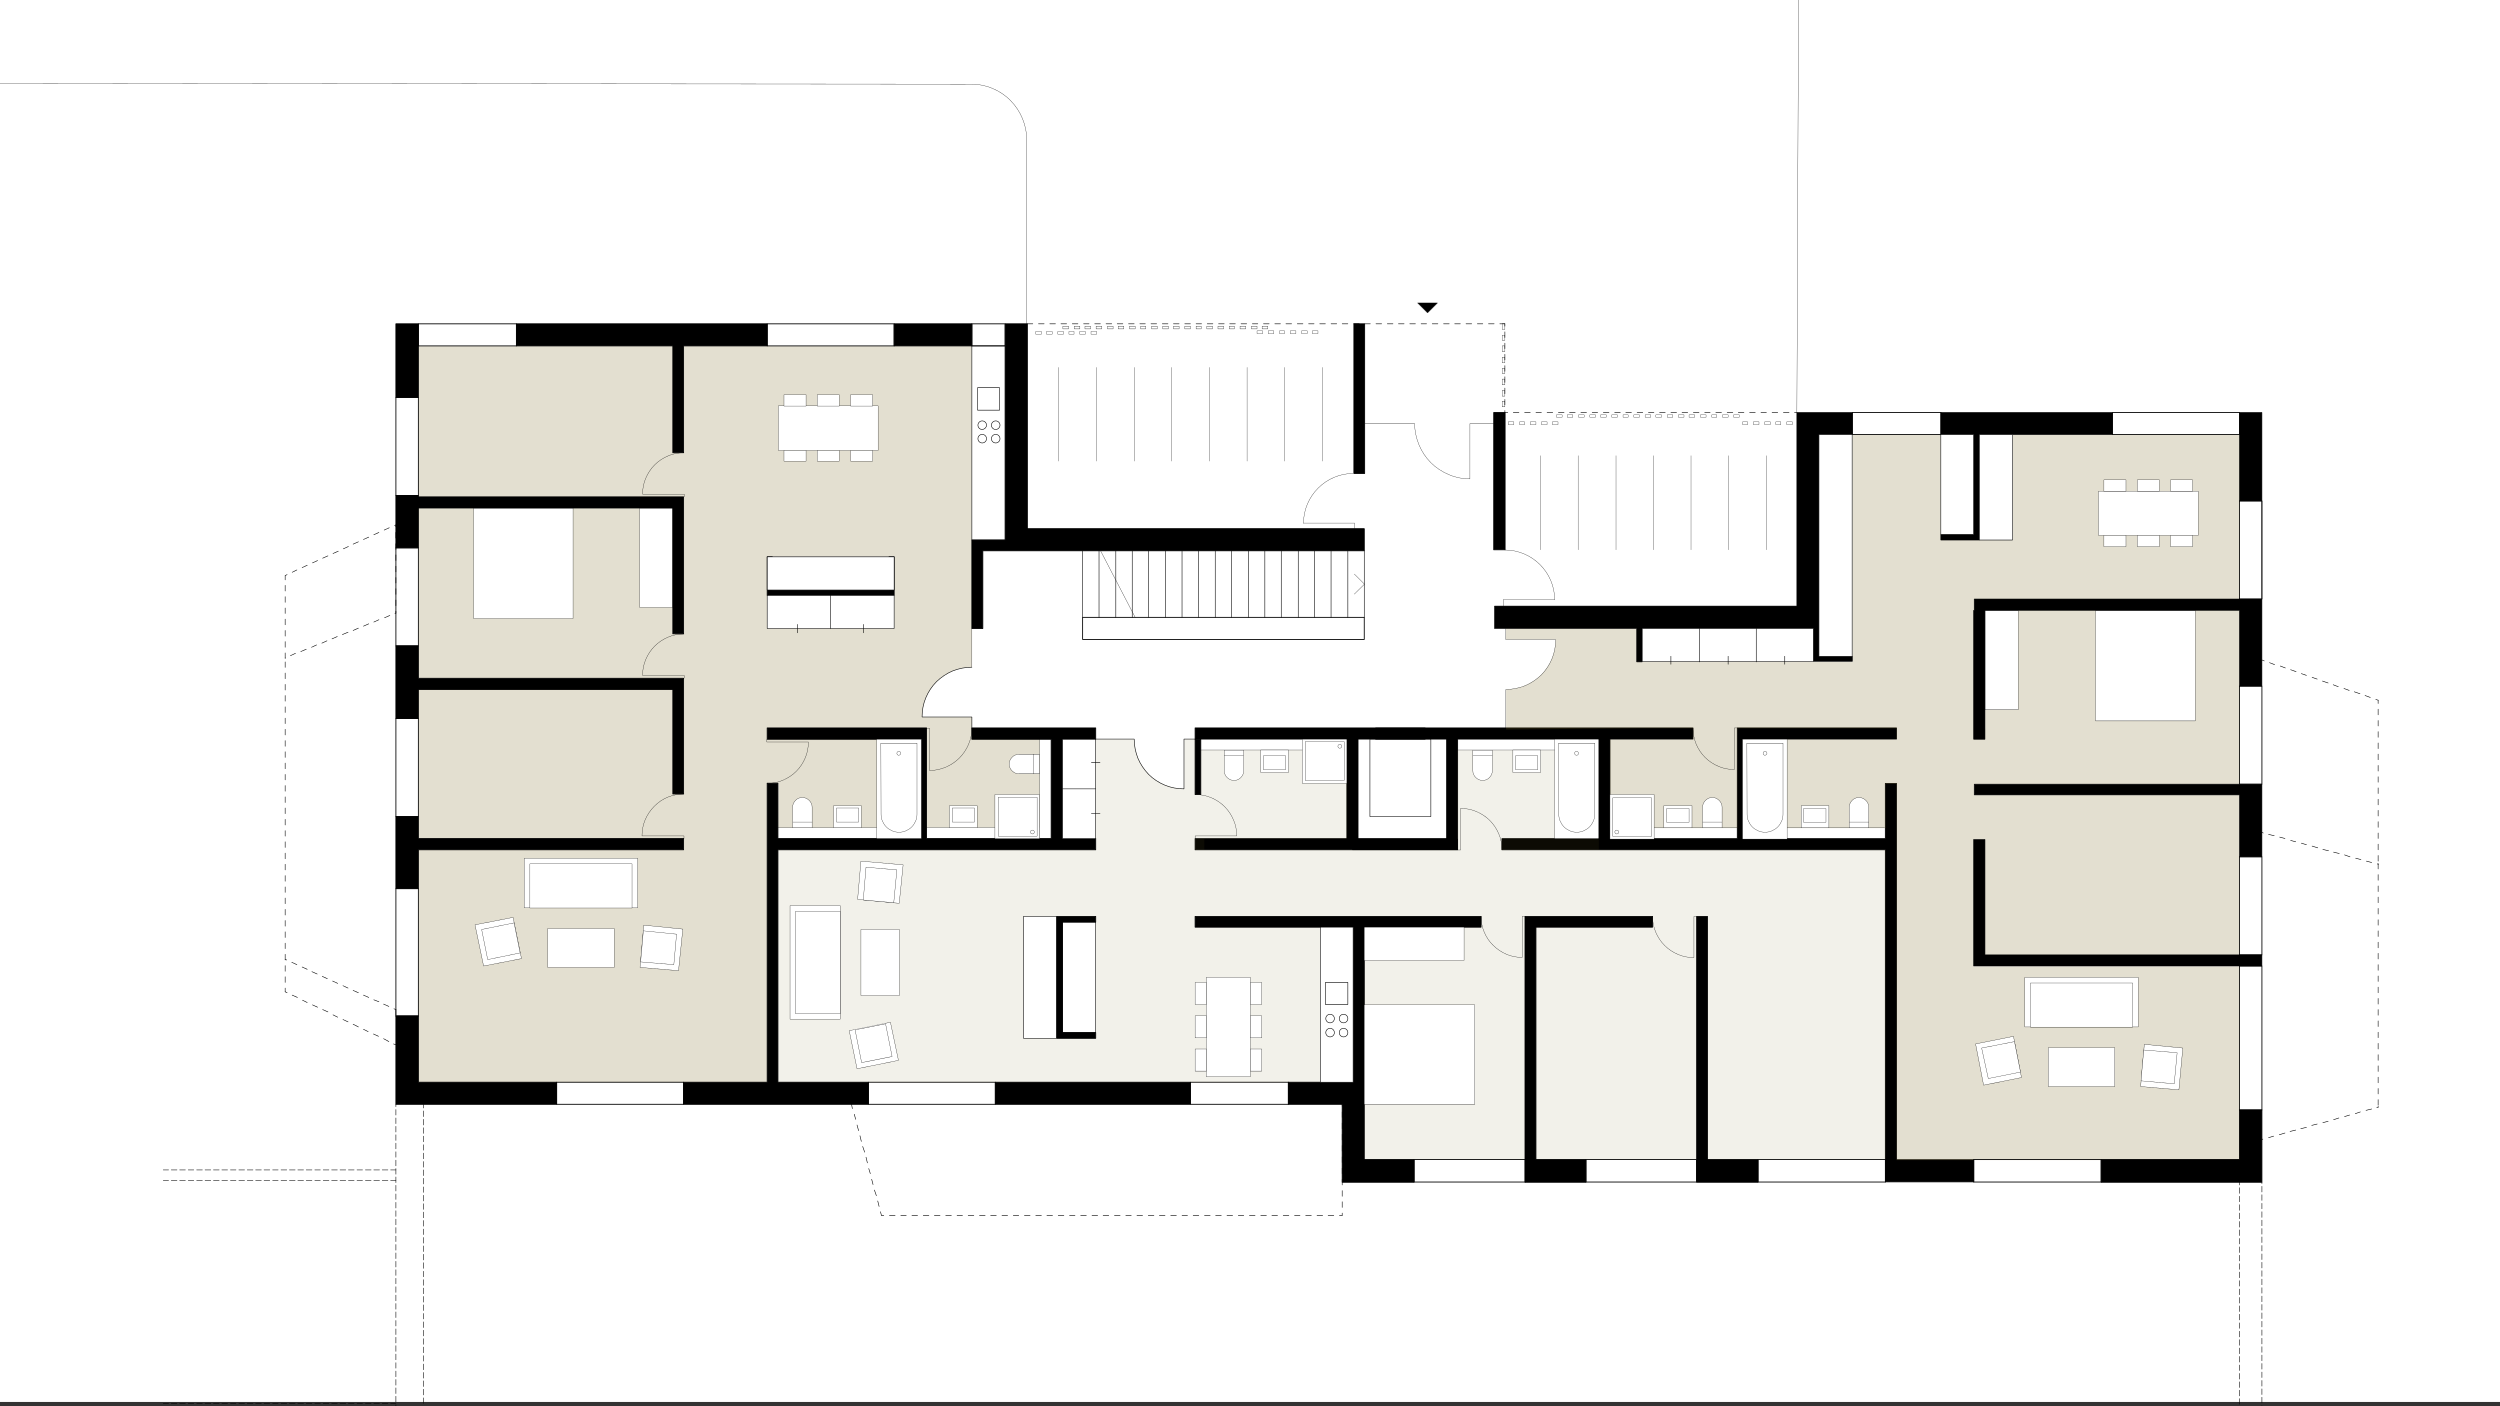 <svg xml:space="preserve" style="enable-background:new 0 0 1280 720;" viewBox="0 0 1280 720" y="0px" x="0px" xmlns:xlink="http://www.w3.org/1999/xlink" xmlns="http://www.w3.org/2000/svg" id="Ebene_1" version="1.1">
<rect x="0" y="0" width="1280" height="720" fill="#333333" stroke="none"/>
<style type="text/css">
	.st0{fill:#FFFFFF;}
	.st1{fill:none;stroke:#000000;stroke-width:0.432;stroke-linecap:round;stroke-linejoin:round;stroke-miterlimit:10;}
	.st2{fill:none;stroke:#000000;stroke-width:0.288;stroke-linecap:round;stroke-linejoin:round;stroke-miterlimit:10;}
	.st3{opacity:0.1;fill:#80712A;enable-background:new    ;}
	.st4{opacity:0.22;fill:#80712A;enable-background:new    ;}
	.st5{fill:none;stroke:#000000;stroke-width:0.144;stroke-linecap:round;stroke-linejoin:round;stroke-miterlimit:10;}
	.st6{fill:none;stroke:#000000;stroke-width:0.144;stroke-linecap:round;stroke-linejoin:round;stroke-miterlimit:10;}
</style>
<rect height="717.8" width="1280" class="st0"></rect>
<g>
	<g>
		<g>
			<rect height="11.3" width="65" class="st1" y="554.1" x="444.6"></rect>
			<rect height="11.3" width="50.2" class="st1" y="554.1" x="609.5"></rect>
			<path d="M695.3,378.4v51h45.4v-51H695.3 M746.3,435.1H611.9v-5.7h77.7v-51h-77.7v-5.7h77.7l0,0h5.7l0,0h171.5v5.7h-42.5v51h65.2
				v-56.7H971v5.7h-78.7v51h73v-28.3h5.7v192.7h39.6v11.3h-45.3v-170H769v-5.7h49.6v-51h-72.3V435.1"></path>
			<path d="M695.3,378.4v51h45.4v-51H695.3 M746.3,435.1H611.9v-5.7h77.7v-51h-77.7v-5.7h77.7l0,0h5.7l0,0h171.5v5.7
				h-42.5v51h65.2v-56.7H971v5.7h-78.7v51h73v-28.3h5.7v192.7h39.6v11.3h-45.3v-170H769v-5.7h49.6v-51h-72.3V435.1" class="st1"></path>
			<rect height="11.3" width="144.2" class="st0" y="316.1" x="554.3"></rect>
			<rect height="11.3" width="144.2" class="st1" y="316.1" x="554.3"></rect>
			<line y2="718.5" x2="200" y1="718.5" x1="202.7" class="st2"></line>
			<line y2="718.5" x2="195.7" y1="718.5" x1="198.6" class="st2"></line>
			<line y2="718.5" x2="191.4" y1="718.5" x1="194.3" class="st2"></line>
			<line y2="718.5" x2="187.1" y1="718.5" x1="190" class="st2"></line>
			<line y2="718.5" x2="182.8" y1="718.5" x1="185.6" class="st2"></line>
			<line y2="718.5" x2="178.4" y1="718.5" x1="181.3" class="st2"></line>
			<line y2="718.5" x2="174.1" y1="718.5" x1="177" class="st2"></line>
			<line y2="718.5" x2="169.8" y1="718.5" x1="172.7" class="st2"></line>
			<line y2="718.5" x2="165.5" y1="718.5" x1="168.4" class="st2"></line>
			<line y2="718.5" x2="161.2" y1="718.5" x1="164" class="st2"></line>
			<line y2="718.5" x2="156.8" y1="718.5" x1="159.7" class="st2"></line>
			<line y2="718.5" x2="152.5" y1="718.5" x1="155.4" class="st2"></line>
			<line y2="718.5" x2="148.2" y1="718.5" x1="151.1" class="st2"></line>
			<line y2="718.5" x2="143.9" y1="718.5" x1="146.8" class="st2"></line>
			<line y2="718.5" x2="139.6" y1="718.5" x1="142.4" class="st2"></line>
			<line y2="718.5" x2="135.2" y1="718.5" x1="138.1" class="st2"></line>
			<line y2="718.5" x2="130.9" y1="718.5" x1="133.8" class="st2"></line>
			<line y2="718.5" x2="126.6" y1="718.5" x1="129.5" class="st2"></line>
			<line y2="718.5" x2="122.3" y1="718.5" x1="125.2" class="st2"></line>
			<line y2="718.5" x2="118" y1="718.5" x1="120.8" class="st2"></line>
			<line y2="718.5" x2="113.6" y1="718.5" x1="116.5" class="st2"></line>
			<line y2="718.5" x2="109.3" y1="718.5" x1="112.2" class="st2"></line>
			<line y2="718.5" x2="105" y1="718.5" x1="107.9" class="st2"></line>
			<line y2="718.5" x2="100.7" y1="718.5" x1="103.6" class="st2"></line>
			<line y2="718.5" x2="96.4" y1="718.5" x1="99.2" class="st2"></line>
			<line y2="718.5" x2="92" y1="718.5" x1="94.9" class="st2"></line>
			<line y2="718.5" x2="87.7" y1="718.5" x1="90.6" class="st2"></line>
			<line y2="718.5" x2="83.6" y1="718.5" x1="86.3" class="st2"></line>
			<path d="M524.1,531.5v-62.4H561v62.4H524.1 M610.1,378.4h-3.8v25.5c-3.4,0-6.7-0.7-9.8-1.9c-3.1-1.3-5.9-3.2-8.3-5.5
				c-2.4-2.4-4.2-5.2-5.5-8.3c-1.3-3.1-1.9-6.4-1.9-9.8H561v56.7H398.4v119.1h277.5v-79.4h-64v-5.7h146.3v5.7h-59.7v119.1h82.2
				V469.1H846v5.7h-59.6v119.1h82.2V469.1h5.7v124.7h91.1V435.1H818.6v-51h-72.3v51h-53.4l0,0h-76.3v-5.7h73.1V384h-74.9v22.7H612
				v-28.4L610.1,378.4" class="st3"></path>
			<path d="M771,327.4h25.5c0,3.3-0.7,6.7-1.9,9.8c-1.3,3.1-3.2,5.9-5.5,8.3c-2.4,2.4-5.2,4.2-8.3,5.5s-6.4,2-9.7,2
				v20.5l69.3-0.6l0,0h26.4v5.7h-42.5V424h65.2v-51.1H971v5.7h-78.7l0.1,45.4h73l-0.1-22.7h5.7V594h175.7v-99.2h-136.1v-64.9h5.7
				V489h130.4l-0.2-81.9h-135.8v-5.7h136.1v-89h-130.4v60.7h-5.7l0.2-66.3h135.8v-84.2h-116.2v53.9h-36.8v-53.9h-45.3v116.2h-19.8
				l0,0h-87.7l0,0h-2.8v-17h-67L771,327.4" class="st4"></path>
			<path d="M457.9,321.7h-65.2V285h65.2V321.7 M497.6,367.1h-25.5c0-3.4,0.7-6.7,1.9-9.8c1.3-3.1,3.2-5.9,5.5-8.3
				c2.4-2.4,5.2-4.2,8.3-5.5c3.1-1.3,6.4-1.9,9.8-1.9V177.2H350.2v54.6h-5.7v-54.6H214.1v77.3h136.1v70.1h-5.7v-64.5H214.1v87.1
				h136.1v59.2h-5.7v-53.6H214.1v76.5h136.1v5.7H214.1v119.1h178.6v-153h5.9l-0.2,22.7h73.3v-45.4h-78.9v-5.7h81.8v51h57.7v-45.4
				h-34.6v-11.2" class="st4"></path>
			<rect height="56.6" width="51.1" class="st0" y="312.5" x="1072.9"></rect>
			<rect height="56.6" width="51.1" class="st5" y="312.5" x="1072.9"></rect>
			<polyline points="614.8,378.5 614.8,406.8 611.9,406.8 611.9,378.5 614.8,378.5"></polyline>
			<rect height="28.3" width="2.9" class="st1" y="378.5" x="611.9"></rect>
			<polyline points="659.6,554.1 659.6,565.4 687.2,565.4 687.2,593.7 687.2,605.3 724,605.3 724,593.7 698.5,593.7 698.5,474.7 
				758.3,474.7 758.3,469.2 611.9,469.2 611.9,474.7 692.8,474.7 692.8,554.1 659.6,554.1"></polyline>
			<polygon points="659.6,554.1 659.6,565.4 687.2,565.4 687.2,593.7 687.2,605.3 724,605.3 724,593.7 698.5,593.7 
				698.5,474.7 758.3,474.7 758.3,469.2 611.9,469.2 611.9,474.7 692.8,474.7 692.8,554.1" class="st1"></polygon>
			<polyline points="846.1,469.2 780.8,469.2 780.8,605.3 812,605.3 812,593.7 786.4,593.7 786.4,474.7 846.1,474.7 846.1,469.2"></polyline>
			<polygon points="846.1,469.2 780.8,469.2 780.8,605.3 812,605.3 812,593.7 786.4,593.7 786.4,474.7 846.1,474.7" class="st1"></polygon>
			<polyline points="900.1,593.7 874.2,593.7 874.2,469.2 868.7,469.2 868.7,605.3 900.1,605.3 900.1,593.7"></polyline>
			<polygon points="900.1,593.7 874.2,593.7 874.2,469.2 868.7,469.2 868.7,605.3 900.1,605.3" class="st1"></polygon>
			<polyline points="1146.6,605.3 1158.1,605.3 1158.1,568.3 1146.6,568.3 1146.6,593.7 1075.8,593.7 1075.8,605.3 1146.6,605.3"></polyline>
			<polygon points="1146.6,605.3 1158.1,605.3 1158.1,568.3 1146.6,568.3 1146.6,593.7 1075.8,593.7 1075.8,605.3" class="st1"></polygon>
			<rect height="5.5" width="53.8" y="429.6" x="692.5"></rect>
			<rect height="5.5" width="53.8" class="st2" y="429.6" x="692.5"></rect>
			<rect height="39.6" width="31.2" class="st0" y="378.5" x="701.4"></rect>
			<rect height="39.6" width="31.2" class="st2" y="378.5" x="701.4"></rect>
			<rect height="5.8" width="25.4" class="st2" y="372.7" x="704.3"></rect>
			<polyline points="1125.5,251.5 1125.5,274.1 1074.4,274.1 1074.4,251.5 1125.5,251.5" class="st0"></polyline>
			<rect height="22.6" width="51.1" class="st5" y="251.5" x="1074.4"></rect>
			<rect height="5.8" width="11.3" class="st0" y="274.1" x="1077.2"></rect>
			<rect height="5.8" width="11.3" class="st5" y="274.1" x="1077.2"></rect>
			<rect height="5.8" width="11.3" class="st0" y="245.7" x="1077.2"></rect>
			<rect height="5.8" width="11.3" class="st5" y="245.7" x="1077.2"></rect>
			<rect height="5.8" width="11.3" class="st0" y="274.1" x="1094.3"></rect>
			<rect height="5.8" width="11.3" class="st5" y="274.1" x="1094.3"></rect>
			<rect height="5.8" width="11.3" class="st0" y="245.7" x="1094.3"></rect>
			<rect height="5.8" width="11.3" class="st5" y="245.7" x="1094.3"></rect>
			<rect height="5.8" width="11.3" class="st0" y="274.1" x="1111.3"></rect>
			<rect height="5.8" width="11.3" class="st5" y="274.1" x="1111.3"></rect>
			<rect height="5.8" width="11.3" class="st0" y="245.7" x="1111.3"></rect>
			<rect height="5.8" width="11.3" class="st5" y="245.7" x="1111.3"></rect>
			<polyline points="398.5,230.6 398.5,207.8 449.6,207.8 449.6,230.6 398.5,230.6" class="st0"></polyline>
			<rect height="22.8" width="51.1" class="st5" y="207.8" x="398.5"></rect>
			<rect height="5.8" width="11.3" class="st0" y="202.1" x="435.5"></rect>
			<rect height="5.8" width="11.3" class="st5" y="202.1" x="435.5"></rect>
			<rect height="5.5" width="11.3" class="st0" y="230.6" x="435.5"></rect>
			<rect height="5.5" width="11.3" class="st5" y="230.6" x="435.5"></rect>
			<rect height="5.8" width="11.3" class="st0" y="202.1" x="418.4"></rect>
			<rect height="5.8" width="11.3" class="st5" y="202.1" x="418.4"></rect>
			<rect height="5.5" width="11.3" class="st0" y="230.6" x="418.4"></rect>
			<rect height="5.5" width="11.3" class="st5" y="230.6" x="418.4"></rect>
			<rect height="5.8" width="11.3" class="st0" y="202.1" x="401.4"></rect>
			<rect height="5.8" width="11.3" class="st5" y="202.1" x="401.4"></rect>
			<rect height="5.5" width="11.3" class="st0" y="230.6" x="401.4"></rect>
			<rect height="5.5" width="11.3" class="st5" y="230.6" x="401.4"></rect>
			<rect height="56.6" width="50.9" class="st0" y="260.1" x="242.5"></rect>
			<rect height="56.6" width="50.9" class="st5" y="260.1" x="242.5"></rect>
			<rect height="50.9" width="17" class="st0" y="260.1" x="327.5"></rect>
			<rect height="50.9" width="17" class="st5" y="260.1" x="327.5"></rect>
			<rect height="50.9" width="56.6" class="st0" y="514.5" x="698.5"></rect>
			<rect height="50.9" width="56.6" class="st5" y="514.5" x="698.5"></rect>
			<rect height="17" width="51.1" class="st0" y="474.7" x="698.5"></rect>
			<rect height="17" width="51.1" class="st5" y="474.7" x="698.5"></rect>
			<rect height="50.9" width="17" class="st0" y="312.5" x="1016.3"></rect>
			<rect height="50.9" width="17" class="st5" y="312.5" x="1016.3"></rect>
			<polyline points="1010.8,401.5 1010.8,407 1146.6,407 1146.6,438.7 1158.1,438.7 1158.1,401.5 1010.8,401.5"></polyline>
			<polygon points="1010.8,401.5 1010.8,407 1146.6,407 1146.6,438.7 1158.1,438.7 1158.1,401.5" class="st2"></polygon>
			<polyline points="1010.8,312.5 1010.5,312.5 1010.5,378.5 1016.3,378.5 1016.3,312.5 1146.6,312.5 1146.6,351.3 1158.1,351.3 
				1158.1,222.5 1158.1,211.2 1146.6,211.2 1146.6,256.5 1158.1,256.5 1158.1,306.7 1010.8,306.7 1010.8,312.5"></polyline>
			<polygon points="1010.8,312.5 1010.5,312.5 1010.5,378.5 1016.3,378.5 1016.3,312.5 1146.6,312.5 1146.6,351.3 
				1158.1,351.3 1158.1,222.5 1158.1,211.2 1146.6,211.2 1146.6,256.5 1158.1,256.5 1158.1,306.7 1010.8,306.7" class="st2"></polygon>
			<polyline points="993.7,273.6 993.7,276.5 1013.4,276.5 1013.4,222.5 1081.6,222.5 1081.6,211.2 993.7,211.2 993.7,222.5 
				1010.5,222.5 1010.5,273.6 993.7,273.6"></polyline>
			<polygon points="993.7,273.6 993.7,276.5 1013.4,276.5 1013.4,222.5 1081.6,222.5 1081.6,211.2 993.7,211.2 
				993.7,222.5 1010.5,222.5 1010.5,273.6" class="st2"></polygon>
			<polyline points="931.3,336 931.3,222.5 948.4,222.5 948.4,211.2 920,211.2 920,310.3 765.2,310.3 765.2,321.8 838,321.8 
				838,338.9 840.8,338.9 840.8,321.8 928.4,321.8 928.4,338.6 948.4,338.6 948.4,336 931.3,336"></polyline>
			<polygon points="931.3,336 931.3,222.5 948.4,222.5 948.4,211.2 920,211.2 920,310.3 765.2,310.3 765.2,321.8 
				838,321.8 838,338.9 840.8,338.9 840.8,321.8 928.4,321.8 928.4,338.6 948.4,338.6 948.4,336" class="st2"></polygon>
			<polyline points="1016.3,488.9 1016.3,429.8 1010.5,429.8 1010.5,494.6 1158.1,494.6 1158.1,488.9 1016.3,488.9"></polyline>
			<polygon points="1016.3,488.9 1016.3,429.8 1010.5,429.8 1010.5,494.6 1158.1,494.6 1158.1,488.9" class="st2"></polygon>
			<polyline points="457.8,304.8 392.8,304.8 392.8,285.1 395.4,285.1 395.4,302.1 455.2,302.1 455.2,285.1 457.8,285.1 
				457.8,304.8"></polyline>
			<polygon points="457.8,304.8 392.8,304.8 392.8,285.1 395.4,285.1 395.4,302.1 455.2,302.1 455.2,285.1 457.8,285.1" class="st1"></polygon>
			<polyline points="214.2,203.5 214.2,165.8 202.7,165.8 202.7,203.5 214.2,203.5"></polyline>
			<rect height="37.7" width="11.5" class="st1" y="165.8" x="202.7"></rect>
			<polyline points="350,324.5 350,254.4 214.2,254.4 214.2,253.7 202.7,253.7 202.7,280.5 214.2,280.5 214.2,260.1 344.5,260.1 
				344.5,324.5 350,324.5"></polyline>
			<polygon points="350,324.5 350,254.4 214.2,254.4 214.2,253.7 202.7,253.7 202.7,280.5 214.2,280.5 214.2,260.1 
				344.5,260.1 344.5,324.5" class="st1"></polygon>
			<polyline points="344.5,406.5 350,406.5 350,347.3 214.2,347.3 214.2,330.7 202.7,330.7 202.7,367.9 214.2,367.9 214.2,353 
				344.5,353 344.5,406.5"></polyline>
			<polygon points="344.5,406.5 350,406.5 350,347.3 214.2,347.3 214.2,330.7 202.7,330.7 202.7,367.9 214.2,367.9 
				214.2,353 344.5,353" class="st1"></polygon>
			<polyline points="350,429.3 214.2,429.3 214.2,418.1 202.7,418.1 202.7,455 214.2,455 214.2,435.1 350,435.1 350,429.3"></polyline>
			<polygon points="350,429.3 214.2,429.3 214.2,418.1 202.7,418.1 202.7,455 214.2,455 214.2,435.1 350,435.1" class="st1"></polygon>
			<polyline points="526,270.7 526,165.8 514.7,165.8 514.7,276.5 497.6,276.5 497.6,321.8 503.2,321.8 503.2,282 698.5,282 
				698.5,270.7 526,270.7"></polyline>
			<polygon points="526,270.7 526,165.8 514.7,165.8 514.7,276.5 497.6,276.5 497.6,321.8 503.2,321.8 503.2,282 
				698.5,282 698.5,270.7" class="st1"></polygon>
			<polyline points="497.6,165.8 457.8,165.8 457.8,177.1 497.6,177.1 497.6,165.8"></polyline>
			<rect height="11.3" width="39.8" class="st1" y="165.8" x="457.8"></rect>
			<polyline points="344.5,177.1 264.4,177.1 264.4,165.8 392.8,165.8 392.8,177.1 350,177.1 350,231.8 344.5,231.8 344.5,177.1"></polyline>
			<polygon points="344.5,177.1 264.4,177.1 264.4,165.8 392.8,165.8 392.8,177.1 350,177.1 350,231.8 344.5,231.8" class="st1"></polygon>
			<polyline points="561,378.5 561,372.7 497.6,372.7 497.6,378.5 538.2,378.5 538.2,429.3 474.4,429.3 474.4,372.7 392.8,372.7 
				392.8,378.5 471.7,378.5 471.7,429.3 398.3,429.3 398.3,401 392.8,401 392.8,554.1 350,554.1 350,565.4 444.6,565.4 444.6,554.1 
				398.3,554.1 398.3,435.1 561,435.1 561,429.3 544,429.3 544,378.5 561,378.5"></polyline>
			<polygon points="561,378.5 561,372.7 497.6,372.7 497.6,378.5 538.2,378.5 538.2,429.3 474.4,429.3 474.4,372.7 
				392.8,372.7 392.8,378.5 471.7,378.5 471.7,429.3 398.3,429.3 398.3,401 392.8,401 392.8,554.1 350,554.1 350,565.4 444.6,565.4 
				444.6,554.1 398.3,554.1 398.3,435.1 561,435.1 561,429.3 544,429.3 544,378.5" class="st1"></polygon>
			<polyline points="509.6,554.1 509.6,565.4 609.5,565.4 609.5,554.1 509.6,554.1"></polyline>
			<rect height="11.3" width="99.8" class="st1" y="554.1" x="509.6"></rect>
			<polyline points="202.7,520.1 202.7,565.4 285,565.4 285,554.1 214.2,554.1 214.2,520.1 202.7,520.1"></polyline>
			<polygon points="202.7,520.1 202.7,565.4 285,565.4 285,554.1 214.2,554.1 214.2,520.1" class="st1"></polygon>
			<line y2="378.5" x2="532.2" y1="429.3" x1="532.2" class="st5"></line>
			<line y2="423.8" x2="451.3" y1="423.8" x1="397.8" class="st5"></line>
			<path d="M560.9,378.4h19.8c0,3.4,0.7,6.7,1.9,9.8c1.3,3.1,3.2,5.9,5.5,8.3c2.4,2.4,5.2,4.2,8.3,5.5
				c3.1,1.3,6.4,1.9,9.8,1.9v-25.5h5.7" class="st2"></path>
			<path d="M771,372.8V353c3.4,0,6.7-0.7,9.8-1.9c3.1-1.3,5.9-3.2,8.3-5.5c2.4-2.4,4.2-5.2,5.5-8.3s1.9-6.4,1.9-9.8H771
				v-5.7" class="st5"></path>
			<rect height="17" width="65" class="st0" y="304.8" x="392.8"></rect>
			<rect height="17" width="65" class="st2" y="304.8" x="392.8"></rect>
			<rect height="17" width="65" class="st0" y="285.1" x="392.8"></rect>
			<rect height="17" width="65" class="st2" y="285.1" x="392.8"></rect>
			<rect height="70.3" width="5.8" y="211.2" x="764.8"></rect>
			<rect height="70.3" width="5.8" class="st1" y="211.2" x="764.8"></rect>
			<rect height="50.9" width="17" class="st0" y="378.5" x="544"></rect>
			<rect height="50.9" width="17" class="st2" y="378.5" x="544"></rect>
			<polyline points="676,554.1 676,474.7 692.8,474.7 692.8,554.1 676,554.1" class="st0"></polyline>
			<rect height="79.4" width="16.8" class="st2" y="474.7" x="676"></rect>
			<rect height="1.4" width="2.9" class="st5" y="169.4" x="671.9"></rect>
			<rect height="76.6" width="5.5" y="165.8" x="693.2"></rect>
			<rect height="76.6" width="5.5" class="st1" y="165.8" x="693.2"></rect>
			<path d="M497.6,341.6L497.6,341.6c-3.4,0-6.7,0.7-9.8,1.9c-3.1,1.3-5.9,3.2-8.3,5.5c-2.4,2.4-4.2,5.2-5.5,8.3
				s-1.9,6.4-1.9,9.8h25.5v5.7" class="st2"></path>
			<line y2="321.8" x2="497.6" y1="341.5" x1="497.6" class="st5"></line>
			<line y2="566.4" x2="687.2" y1="565.4" x1="687.2" class="st2"></line>
			<line y2="572.1" x2="687.2" y1="569.3" x1="687.2" class="st2"></line>
			<line y2="577.9" x2="687.2" y1="575" x1="687.2" class="st2"></line>
			<line y2="583.7" x2="687.2" y1="580.8" x1="687.2" class="st2"></line>
			<line y2="589.4" x2="687.2" y1="586.5" x1="687.2" class="st2"></line>
			<line y2="595.2" x2="687.2" y1="592.3" x1="687.2" class="st2"></line>
			<line y2="600.9" x2="687.2" y1="598.1" x1="687.2" class="st2"></line>
			<line y2="606.7" x2="687.2" y1="603.8" x1="687.2" class="st2"></line>
			<line y2="612.5" x2="687.2" y1="609.6" x1="687.2" class="st2"></line>
			<line y2="618.2" x2="687.2" y1="615.3" x1="687.2" class="st2"></line>
			<line y2="622.3" x2="687.2" y1="621.1" x1="687.2" class="st2"></line>
			<line y2="622.3" x2="685.8" y1="622.3" x1="687.2" class="st2"></line>
			<line y2="622.3" x2="680" y1="622.3" x1="682.9" class="st2"></line>
			<line y2="622.3" x2="674.3" y1="622.3" x1="677.2" class="st2"></line>
			<line y2="622.3" x2="668.5" y1="622.3" x1="671.4" class="st2"></line>
			<line y2="622.3" x2="662.8" y1="622.3" x1="665.6" class="st2"></line>
			<line y2="622.3" x2="657" y1="622.3" x1="659.9" class="st2"></line>
			<line y2="622.3" x2="651.2" y1="622.3" x1="654.1" class="st2"></line>
			<line y2="622.3" x2="645.5" y1="622.3" x1="648.4" class="st2"></line>
			<line y2="622.3" x2="639.7" y1="622.3" x1="642.6" class="st2"></line>
			<line y2="622.3" x2="634" y1="622.3" x1="636.8" class="st2"></line>
			<line y2="622.3" x2="628.2" y1="622.3" x1="631.1" class="st2"></line>
			<line y2="622.3" x2="622.4" y1="622.3" x1="625.3" class="st2"></line>
			<line y2="622.3" x2="616.7" y1="622.3" x1="619.6" class="st2"></line>
			<line y2="622.3" x2="610.9" y1="622.3" x1="613.8" class="st2"></line>
			<line y2="622.3" x2="605.2" y1="622.3" x1="608" class="st2"></line>
			<line y2="622.3" x2="599.4" y1="622.3" x1="602.3" class="st2"></line>
			<line y2="622.3" x2="593.6" y1="622.3" x1="596.5" class="st2"></line>
			<line y2="622.3" x2="587.9" y1="622.3" x1="590.8" class="st2"></line>
			<line y2="622.3" x2="582.1" y1="622.3" x1="585" class="st2"></line>
			<line y2="622.3" x2="576.4" y1="622.3" x1="579.2" class="st2"></line>
			<line y2="622.3" x2="570.6" y1="622.3" x1="573.5" class="st2"></line>
			<line y2="622.3" x2="564.8" y1="622.3" x1="567.7" class="st2"></line>
			<line y2="622.3" x2="559.1" y1="622.3" x1="562" class="st2"></line>
			<line y2="622.3" x2="553.3" y1="622.3" x1="556.2" class="st2"></line>
			<line y2="622.3" x2="547.6" y1="622.3" x1="550.4" class="st2"></line>
			<line y2="622.3" x2="541.8" y1="622.3" x1="544.7" class="st2"></line>
			<line y2="622.3" x2="536" y1="622.3" x1="538.9" class="st2"></line>
			<line y2="622.3" x2="530.3" y1="622.3" x1="533.2" class="st2"></line>
			<line y2="622.3" x2="524.5" y1="622.3" x1="527.4" class="st2"></line>
			<line y2="622.3" x2="518.8" y1="622.3" x1="521.6" class="st2"></line>
			<line y2="622.3" x2="513" y1="622.3" x1="515.9" class="st2"></line>
			<line y2="622.3" x2="507.2" y1="622.3" x1="510.1" class="st2"></line>
			<line y2="622.3" x2="501.5" y1="622.3" x1="504.4" class="st2"></line>
			<line y2="622.3" x2="495.7" y1="622.3" x1="498.6" class="st2"></line>
			<line y2="622.3" x2="490" y1="622.3" x1="492.8" class="st2"></line>
			<line y2="622.3" x2="484.2" y1="622.3" x1="487.1" class="st2"></line>
			<line y2="622.3" x2="478.4" y1="622.3" x1="481.3" class="st2"></line>
			<line y2="622.3" x2="472.7" y1="622.3" x1="475.6" class="st2"></line>
			<line y2="622.3" x2="466.9" y1="622.3" x1="469.8" class="st2"></line>
			<line y2="622.3" x2="461.2" y1="622.3" x1="464" class="st2"></line>
			<line y2="622.3" x2="455.4" y1="622.3" x1="458.3" class="st2"></line>
			<line y2="622.3" x2="451.3" y1="622.3" x1="452.5" class="st2"></line>
			<line y2="620.4" x2="450.8" y1="622.3" x1="451.3" class="st2"></line>
			<line y2="614.9" x2="449.4" y1="617.7" x1="450.1" class="st2"></line>
			<line y2="609.3" x2="447.7" y1="612.2" x1="448.7" class="st2"></line>
			<line y2="603.8" x2="446.3" y1="606.5" x1="447" class="st2"></line>
			<line y2="598.3" x2="444.8" y1="600.9" x1="445.6" class="st2"></line>
			<line y2="592.5" x2="443.4" y1="595.4" x1="444.1" class="st2"></line>
			<line y2="587" x2="441.7" y1="589.9" x1="442.7" class="st2"></line>
			<line y2="581.5" x2="440.3" y1="584.4" x1="441" class="st2"></line>
			<line y2="576" x2="438.8" y1="578.9" x1="439.6" class="st2"></line>
			<line y2="570.5" x2="437.4" y1="573.1" x1="438.1" class="st2"></line>
			<line y2="565.4" x2="436" y1="567.6" x1="436.4" class="st2"></line>
			<line y2="282.2" x2="563.6" y1="316.1" x1="581.2" class="st5"></line>
			<line y2="316.1" x2="554.3" y1="282" x1="554.3" class="st2"></line>
			<line y2="316.1" x2="562.7" y1="282" x1="562.7" class="st2"></line>
			<line y2="316.1" x2="571.3" y1="282" x1="571.3" class="st2"></line>
			<line y2="316.1" x2="579.7" y1="282" x1="579.7" class="st2"></line>
			<line y2="316.1" x2="588.1" y1="282" x1="588.1" class="st2"></line>
			<line y2="316.1" x2="596.8" y1="282" x1="596.8" class="st2"></line>
			<line y2="316.1" x2="605.2" y1="282" x1="605.2" class="st2"></line>
			<line y2="316.1" x2="613.6" y1="282" x1="613.6" class="st2"></line>
			<line y2="316.1" x2="622.2" y1="282" x1="622.2" class="st2"></line>
			<line y2="316.1" x2="630.6" y1="282" x1="630.6" class="st2"></line>
			<line y2="316.1" x2="639.2" y1="282" x1="639.2" class="st2"></line>
			<line y2="316.1" x2="647.6" y1="282" x1="647.6" class="st2"></line>
			<line y2="316.1" x2="656" y1="282" x1="656" class="st2"></line>
			<line y2="316.1" x2="664.7" y1="282" x1="664.7" class="st2"></line>
			<line y2="316.1" x2="673.1" y1="282" x1="673.1" class="st2"></line>
			<line y2="316.1" x2="681.5" y1="282" x1="681.5" class="st2"></line>
			<line y2="316.1" x2="690.1" y1="282" x1="690.1" class="st2"></line>
			<line y2="316.1" x2="698.5" y1="282" x1="698.5" class="st2"></line>
			<rect height="99.4" width="17" class="st2" y="177.1" x="497.6"></rect>
			<line y2="304.8" x2="425.2" y1="321.8" x1="425.2" class="st2"></line>
			<line y2="319.7" x2="442" y1="324" x1="442" class="st2"></line>
			<line y2="319.7" x2="408.4" y1="324" x1="408.4" class="st2"></line>
			<rect height="73.7" width="11.5" class="st1" y="494.6" x="1146.6"></rect>
			<rect height="65.3" width="11.5" class="st1" y="455" x="202.7"></rect>
			<rect height="11.3" width="65" class="st1" y="165.8" x="392.8"></rect>
			<line y2="403.9" x2="544" y1="403.9" x1="561" class="st2"></line>
			<line y2="390.5" x2="558.8" y1="390.5" x1="563.2" class="st2"></line>
			<line y2="416.4" x2="558.8" y1="416.4" x1="563.2" class="st2"></line>
			<rect height="11.5" width="11.3" class="st2" y="198.5" x="500.5"></rect>
			<rect height="11.3" width="11.5" class="st2" y="503" x="678.6"></rect>
			<rect height="11.5" width="65.3" class="st1" y="593.7" x="1010.5"></rect>
			<rect height="11.5" width="65.3" class="st1" y="593.7" x="900.1"></rect>
			<rect height="11.5" width="56.6" class="st1" y="593.7" x="812"></rect>
			<rect height="11.5" width="56.9" class="st1" y="593.7" x="724"></rect>
			<rect height="1.4" width="2.9" class="st5" y="169.4" x="666.4"></rect>
			<rect height="1.4" width="2.9" class="st5" y="169.4" x="660.6"></rect>
			<rect height="1.4" width="2.6" class="st5" y="169.4" x="655.1"></rect>
			<rect height="1.4" width="2.9" class="st5" y="169.4" x="649.3"></rect>
			<rect height="1.4" width="2.9" class="st5" y="169.4" x="643.6"></rect>
			<rect height="1.4" width="2.9" class="st5" y="167" x="646.2"></rect>
			<rect height="1.4" width="2.9" class="st5" y="167" x="640.7"></rect>
			<rect height="1.4" width="2.9" class="st5" y="167" x="634.9"></rect>
			<rect height="1.4" width="2.6" class="st5" y="167" x="629.4"></rect>
			<rect height="1.4" width="2.9" class="st5" y="167" x="623.6"></rect>
			<rect height="1.4" width="2.9" class="st5" y="167" x="617.9"></rect>
			<rect height="1.4" width="2.6" class="st5" y="167" x="612.4"></rect>
			<rect height="1.4" width="2.9" class="st5" y="167" x="606.6"></rect>
			<rect height="1.4" width="2.9" class="st5" y="167" x="600.8"></rect>
			<rect height="1.4" width="2.9" class="st5" y="167" x="595.3"></rect>
			<rect height="1.4" width="2.9" class="st5" y="167" x="589.6"></rect>
			<rect height="1.4" width="2.6" class="st5" y="167" x="584"></rect>
			<rect height="1.4" width="2.9" class="st5" y="167" x="578.3"></rect>
			<rect height="1.4" width="2.9" class="st5" y="167" x="572.5"></rect>
			<rect height="1.4" width="2.9" class="st5" y="167" x="567"></rect>
			<rect height="1.4" width="2.9" class="st5" y="167" x="561.2"></rect>
			<rect height="1.4" width="2.9" class="st5" y="167" x="555.5"></rect>
			<rect height="1.4" width="2.9" class="st5" y="167" x="550"></rect>
			<rect height="1.4" width="2.9" class="st5" y="167" x="544.2"></rect>
			<rect height="1.4" width="2.9" class="st5" y="169.7" x="558.6"></rect>
			<rect height="1.4" width="2.9" class="st5" y="169.7" x="552.8"></rect>
			<rect height="1.4" width="2.6" class="st5" y="169.7" x="547.3"></rect>
			<rect height="1.4" width="2.9" class="st5" y="169.7" x="541.6"></rect>
			<rect height="1.4" width="2.9" class="st5" y="169.7" x="535.8"></rect>
			<rect height="1.4" width="2.9" class="st5" y="216" x="772.2"></rect>
			<rect height="1.4" width="2.6" class="st5" y="216" x="778"></rect>
			<rect height="1.4" width="2.9" class="st5" y="216" x="783.5"></rect>
			<rect height="1.4" width="2.9" class="st5" y="216" x="789.2"></rect>
			<rect height="1.2" width="2.9" class="st5" y="212.4" x="814"></rect>
			<rect height="1.2" width="2.9" class="st5" y="212.4" x="819.5"></rect>
			<rect height="1.2" width="2.9" class="st5" y="212.4" x="825.2"></rect>
			<rect height="1.2" width="2.6" class="st5" y="212.4" x="831"></rect>
			<rect height="1.2" width="2.9" class="st5" y="212.4" x="836.5"></rect>
			<rect height="1.2" width="2.9" class="st5" y="212.4" x="842.3"></rect>
			<rect height="1.2" width="2.9" class="st5" y="212.4" x="847.8"></rect>
			<rect height="1.2" width="2.9" class="st5" y="212.4" x="853.6"></rect>
			<rect height="1.2" width="2.9" class="st5" y="212.4" x="859.3"></rect>
			<rect height="1.2" width="2.9" class="st5" y="212.4" x="864.8"></rect>
			<rect height="1.2" width="2.9" class="st5" y="212.4" x="870.6"></rect>
			<rect height="1.2" width="2.6" class="st5" y="212.4" x="876.4"></rect>
			<rect height="1.2" width="2.9" class="st5" y="212.4" x="881.9"></rect>
			<rect height="11.3" width="11.3" class="st0" y="258" x="934.2"></rect>
			<rect height="11.3" width="11.3" class="st2" y="258" x="934.2"></rect>
			<path d="M945.5,286.1c0-1.2-1-2.2-2.2-2.2s-2.2,1-2.2,2.2s1,2.2,2.2,2.2C944.5,288.2,945.5,287.2,945.5,286.1" class="st0"></path>
			<path d="M945.5,286.1c0-1.2-1-2.2-2.2-2.2s-2.2,1-2.2,2.2s1,2.2,2.2,2.2C944.5,288.2,945.5,287.2,945.5,286.1" class="st2"></path>
			<path d="M938.5,286.1c0-1.2-1-2.2-2.2-2.2s-2.2,1-2.2,2.2s1,2.2,2.2,2.2C937.5,288.2,938.5,287.2,938.5,286.1" class="st0"></path>
			<path d="M938.5,286.1c0-1.2-1-2.2-2.2-2.2s-2.2,1-2.2,2.2s1,2.2,2.2,2.2C937.5,288.2,938.5,287.2,938.5,286.1" class="st2"></path>
			<path d="M945.5,279c0-1.1-1-2-2.2-2s-2.2,0.9-2.2,2s1,2,2.2,2S945.5,280.1,945.5,279" class="st0"></path>
			<path d="M945.5,279c0-1.1-1-2-2.2-2s-2.2,0.9-2.2,2s1,2,2.2,2S945.5,280.1,945.5,279" class="st2"></path>
			<path d="M938.5,279c0-1.1-1-2-2.2-2s-2.2,0.9-2.2,2s1,2,2.2,2S938.5,280.1,938.5,279" class="st0"></path>
			<path d="M938.5,279c0-1.1-1-2-2.2-2s-2.2,0.9-2.2,2s1,2,2.2,2S938.5,280.1,938.5,279" class="st2"></path>
			<rect height="1.4" width="2.9" class="st5" y="216" x="794.8"></rect>
			<path d="M764.8,216.9h-12.2v28.3c-3.7,0-7.4-0.7-10.8-2.2c-3.4-1.4-6.6-3.5-9.2-6.1c-2.6-2.6-4.7-5.8-6.1-9.2
				c-1.4-3.4-2.2-7.1-2.2-10.8h-25.4" class="st5"></path>
			<path d="M505.1,224.6c0-1.2-1-2.2-2.2-2.2s-2.2,1-2.2,2.2s1,2.2,2.2,2.2S505.1,225.8,505.1,224.6" class="st2"></path>
			<path d="M505.1,217.7c0-1.2-1-2.2-2.2-2.2s-2.2,1-2.2,2.2s1,2.2,2.2,2.2C504.1,219.8,505.1,218.8,505.1,217.7" class="st2"></path>
			<path d="M512,224.6c0-1.2-1-2.2-2.2-2.2s-2.2,1-2.2,2.2s1,2.2,2.2,2.2S512,225.8,512,224.6" class="st2"></path>
			<path d="M512,217.7c0-1.2-1-2.2-2.2-2.2s-2.2,1-2.2,2.2s1,2.2,2.2,2.2S512,218.8,512,217.7" class="st2"></path>
			<path d="M690.1,528.7c0-1.2-1-2.2-2.2-2.2c-1.2,0-2.2,1-2.2,2.2s1,2.2,2.2,2.2C689.1,530.9,690.1,529.9,690.1,528.7" class="st2"></path>
			<path d="M683.2,528.7c0-1.2-1-2.2-2.2-2.2s-2.2,1-2.2,2.2s1,2.2,2.2,2.2S683.2,529.9,683.2,528.7" class="st2"></path>
			<path d="M690.1,521.5c0-1.2-1-2.2-2.2-2.2c-1.2,0-2.2,1-2.2,2.2s1,2.2,2.2,2.2C689.1,523.7,690.1,522.7,690.1,521.5" class="st2"></path>
			<path d="M683.2,521.5c0-1.2-1-2.2-2.2-2.2s-2.2,1-2.2,2.2s1,2.2,2.2,2.2S683.2,522.7,683.2,521.5" class="st2"></path>
			<rect height="1.4" width="2.9" class="st5" y="169.7" x="530.3"></rect>
			<rect height="1.4" width="2.6" class="st5" y="216" x="892.2"></rect>
			<rect height="1.4" width="2.9" class="st5" y="216" x="897.7"></rect>
			<rect height="1.4" width="2.9" class="st5" y="216" x="903.5"></rect>
			<rect height="1.4" width="2.6" class="st5" y="216" x="909.2"></rect>
			<rect height="1.4" width="2.9" class="st5" y="216" x="914.8"></rect>
			<path d="M692.9,242.4L692.9,242.4c-14,0-25.5,11.5-25.5,25.5" class="st5"></path>
			<line y2="267.8" x2="693.5" y1="267.8" x1="667.3" class="st5"></line>
			<path d="M796,307.1L796,307.1c0-14-11.5-25.5-25.5-25.5" class="st5"></path>
			<line y2="306.9" x2="769.8" y1="306.9" x1="796" class="st5"></line>
			<line y2="211.2" x2="918.8" y1="211.2" x1="920" class="st2"></line>
			<line y2="211.2" x2="913.1" y1="211.2" x1="916" class="st2"></line>
			<line y2="211.2" x2="907.3" y1="211.2" x1="910.2" class="st2"></line>
			<line y2="211.2" x2="901.6" y1="211.2" x1="904.4" class="st2"></line>
			<line y2="211.2" x2="895.8" y1="211.2" x1="898.7" class="st2"></line>
			<line y2="211.2" x2="890" y1="211.2" x1="892.9" class="st2"></line>
			<line y2="211.2" x2="884.3" y1="211.2" x1="887.2" class="st2"></line>
			<line y2="211.2" x2="878.5" y1="211.2" x1="881.4" class="st2"></line>
			<line y2="211.2" x2="872.8" y1="211.2" x1="875.6" class="st2"></line>
			<line y2="211.2" x2="867" y1="211.2" x1="869.9" class="st2"></line>
			<line y2="211.2" x2="861.2" y1="211.2" x1="864.1" class="st2"></line>
			<line y2="211.2" x2="855.5" y1="211.2" x1="858.4" class="st2"></line>
			<line y2="211.2" x2="849.7" y1="211.2" x1="852.6" class="st2"></line>
			<line y2="211.2" x2="844" y1="211.2" x1="846.8" class="st2"></line>
			<line y2="211.2" x2="838.2" y1="211.2" x1="841.1" class="st2"></line>
			<line y2="211.2" x2="832.4" y1="211.2" x1="835.3" class="st2"></line>
			<line y2="211.2" x2="826.7" y1="211.2" x1="829.6" class="st2"></line>
			<line y2="211.2" x2="820.9" y1="211.2" x1="823.8" class="st2"></line>
			<line y2="211.2" x2="815.2" y1="211.2" x1="818" class="st2"></line>
			<line y2="211.2" x2="809.4" y1="211.2" x1="812.3" class="st2"></line>
			<line y2="211.2" x2="803.6" y1="211.2" x1="806.5" class="st2"></line>
			<line y2="211.2" x2="797.9" y1="211.2" x1="800.8" class="st2"></line>
			<line y2="211.2" x2="792.1" y1="211.2" x1="795" class="st2"></line>
			<line y2="211.2" x2="786.4" y1="211.2" x1="789.2" class="st2"></line>
			<line y2="211.2" x2="780.6" y1="211.2" x1="783.5" class="st2"></line>
			<line y2="211.2" x2="774.8" y1="211.2" x1="777.7" class="st2"></line>
			<line y2="211.2" x2="770.5" y1="211.2" x1="772" class="st2"></line>
			<line y2="210.2" x2="770.5" y1="211.2" x1="770.5" class="st2"></line>
			<line y2="204.5" x2="770.5" y1="207.3" x1="770.5" class="st2"></line>
			<line y2="198.7" x2="770.5" y1="201.6" x1="770.5" class="st2"></line>
			<line y2="192.9" x2="770.5" y1="195.8" x1="770.5" class="st2"></line>
			<line y2="187.2" x2="770.5" y1="190.1" x1="770.5" class="st2"></line>
			<line y2="181.4" x2="770.5" y1="184.3" x1="770.5" class="st2"></line>
			<line y2="175.7" x2="770.5" y1="178.5" x1="770.5" class="st2"></line>
			<line y2="169.9" x2="770.5" y1="172.8" x1="770.5" class="st2"></line>
			<line y2="165.8" x2="770.5" y1="167" x1="770.5" class="st2"></line>
			<line y2="165.8" x2="767.9" y1="165.8" x1="770.5" class="st2"></line>
			<line y2="165.8" x2="762.1" y1="165.8" x1="765" class="st2"></line>
			<line y2="165.8" x2="756.4" y1="165.8" x1="759.2" class="st2"></line>
			<line y2="165.8" x2="750.6" y1="165.8" x1="753.5" class="st2"></line>
			<line y2="165.8" x2="744.8" y1="165.8" x1="747.7" class="st2"></line>
			<line y2="165.8" x2="739.1" y1="165.8" x1="742" class="st2"></line>
			<line y2="165.8" x2="733.3" y1="165.8" x1="736.2" class="st2"></line>
			<line y2="165.8" x2="727.6" y1="165.8" x1="730.4" class="st2"></line>
			<line y2="165.8" x2="721.8" y1="165.8" x1="724.7" class="st2"></line>
			<line y2="165.8" x2="716" y1="165.8" x1="718.9" class="st2"></line>
			<line y2="165.8" x2="710.3" y1="165.8" x1="713.2" class="st2"></line>
			<line y2="165.8" x2="704.5" y1="165.8" x1="707.4" class="st2"></line>
			<line y2="165.8" x2="698.8" y1="165.8" x1="701.6" class="st2"></line>
			<line y2="165.8" x2="693" y1="165.8" x1="695.9" class="st2"></line>
			<line y2="165.8" x2="687.2" y1="165.8" x1="690.1" class="st2"></line>
			<line y2="165.8" x2="681.5" y1="165.8" x1="684.4" class="st2"></line>
			<line y2="165.8" x2="675.7" y1="165.8" x1="678.6" class="st2"></line>
			<line y2="165.8" x2="670" y1="165.8" x1="672.8" class="st2"></line>
			<line y2="165.8" x2="664.2" y1="165.8" x1="667.1" class="st2"></line>
			<line y2="165.8" x2="658.4" y1="165.8" x1="661.3" class="st2"></line>
			<line y2="165.8" x2="652.7" y1="165.8" x1="655.6" class="st2"></line>
			<line y2="165.8" x2="646.9" y1="165.8" x1="649.8" class="st2"></line>
			<line y2="165.8" x2="641.2" y1="165.8" x1="644" class="st2"></line>
			<line y2="165.8" x2="635.4" y1="165.8" x1="638.3" class="st2"></line>
			<line y2="165.8" x2="629.6" y1="165.8" x1="632.5" class="st2"></line>
			<line y2="165.8" x2="623.9" y1="165.8" x1="626.8" class="st2"></line>
			<line y2="165.8" x2="618.1" y1="165.8" x1="621" class="st2"></line>
			<line y2="165.8" x2="612.4" y1="165.8" x1="615.2" class="st2"></line>
			<line y2="165.8" x2="606.6" y1="165.8" x1="609.5" class="st2"></line>
			<line y2="165.8" x2="600.8" y1="165.8" x1="603.7" class="st2"></line>
			<line y2="165.8" x2="595.1" y1="165.8" x1="598" class="st2"></line>
			<line y2="165.8" x2="589.3" y1="165.8" x1="592.2" class="st2"></line>
			<line y2="165.8" x2="583.6" y1="165.8" x1="586.4" class="st2"></line>
			<line y2="165.8" x2="577.8" y1="165.8" x1="580.7" class="st2"></line>
			<line y2="165.8" x2="572" y1="165.8" x1="574.9" class="st2"></line>
			<line y2="165.8" x2="566.3" y1="165.8" x1="569.2" class="st2"></line>
			<line y2="165.8" x2="560.5" y1="165.8" x1="563.4" class="st2"></line>
			<line y2="165.8" x2="554.8" y1="165.8" x1="557.6" class="st2"></line>
			<line y2="165.8" x2="549" y1="165.8" x1="551.9" class="st2"></line>
			<line y2="165.8" x2="543.2" y1="165.8" x1="546.1" class="st2"></line>
			<line y2="165.8" x2="537.5" y1="165.8" x1="540.4" class="st2"></line>
			<line y2="165.8" x2="531.7" y1="165.8" x1="534.6" class="st2"></line>
			<line y2="165.8" x2="526" y1="165.8" x1="528.8" class="st2"></line>
			<rect height="2.9" width="1.4" class="st5" y="165.8" x="769.1"></rect>
			<rect height="2.6" width="1.4" class="st5" y="171.6" x="769.1"></rect>
			<rect height="2.9" width="1.4" class="st5" y="177.1" x="769.1"></rect>
			<rect height="2.9" width="1.4" class="st5" y="182.9" x="769.1"></rect>
			<rect height="2.6" width="1.4" class="st5" y="188.6" x="769.1"></rect>
			<rect height="2.9" width="1.4" class="st5" y="194.1" x="769.1"></rect>
			<rect height="2.9" width="1.4" class="st5" y="199.9" x="769.1"></rect>
			<rect height="2.9" width="1.4" class="st5" y="205.4" x="769.1"></rect>
			<rect height="11.3" width="65" class="st1" y="554.1" x="285"></rect>
			<rect height="50.2" width="11.5" class="st1" y="280.5" x="202.7"></rect>
			<rect height="50.2" width="11.5" class="st1" y="367.9" x="202.7"></rect>
			<rect height="50.2" width="11.5" class="st1" y="203.5" x="202.7"></rect>
			<rect height="11.3" width="17" class="st1" y="165.8" x="497.6"></rect>
			<rect height="11.3" width="45.4" class="st1" y="211.2" x="948.4"></rect>
			<rect height="16.8" width="87.6" class="st0" y="321.8" x="840.8"></rect>
			<rect height="16.8" width="87.6" class="st2" y="321.8" x="840.8"></rect>
			<line y2="321.8" x2="899.2" y1="338.9" x1="899.2" class="st2"></line>
			<line y2="336" x2="913.8" y1="340.1" x1="913.8" class="st2"></line>
			<line y2="336" x2="884.8" y1="340.1" x1="884.8" class="st2"></line>
			<rect height="113.5" width="17" class="st0" y="222.5" x="931.3"></rect>
			<rect height="113.5" width="17" class="st2" y="222.5" x="931.3"></rect>
			<line y2="321.8" x2="870.1" y1="338.9" x1="870.1" class="st2"></line>
			<line y2="336" x2="855.5" y1="340.1" x1="855.5" class="st2"></line>
			<rect height="51.1" width="16.8" class="st0" y="222.5" x="993.7"></rect>
			<rect height="51.1" width="16.8" class="st2" y="222.5" x="993.7"></rect>
			<rect height="54" width="17" class="st0" y="222.5" x="1013.4"></rect>
			<rect height="54" width="17" class="st2" y="222.5" x="1013.4"></rect>
			<rect height="1.2" width="2.9" class="st5" y="212.4" x="887.6"></rect>
			<rect height="1.2" width="2.9" class="st5" y="212.4" x="802.4"></rect>
			<rect height="1.2" width="2.9" class="st5" y="212.4" x="808.2"></rect>
			<rect height="11.3" width="65" class="st1" y="211.2" x="1081.6"></rect>
			<rect height="50.2" width="11.5" class="st1" y="256.5" x="1146.6"></rect>
			<rect height="50.2" width="11.5" class="st1" y="351.3" x="1146.6"></rect>
			<rect height="50.2" width="11.5" class="st1" y="438.7" x="1146.6"></rect>
			<line y2="236.1" x2="542" y1="188.1" x1="542" class="st5"></line>
			<line y2="236.1" x2="561.5" y1="188.1" x1="561.5" class="st5"></line>
			<line y2="236.1" x2="580.7" y1="188.1" x1="580.7" class="st5"></line>
			<line y2="236.1" x2="599.9" y1="188.1" x1="599.9" class="st5"></line>
			<line y2="236.1" x2="619.3" y1="188.1" x1="619.3" class="st5"></line>
			<line y2="236.1" x2="638.5" y1="188.1" x1="638.5" class="st5"></line>
			<line y2="236.1" x2="657.7" y1="188.1" x1="657.7" class="st5"></line>
			<line y2="236.1" x2="677.2" y1="188.1" x1="677.2" class="st5"></line>
			<line y2="281.5" x2="788.8" y1="233.3" x1="788.8" class="st5"></line>
			<line y2="281.5" x2="808" y1="233.3" x1="808" class="st5"></line>
			<line y2="281.5" x2="827.4" y1="233.3" x1="827.4" class="st5"></line>
			<line y2="281.5" x2="846.6" y1="233.3" x1="846.6" class="st5"></line>
			<line y2="281.5" x2="865.8" y1="233.3" x1="865.8" class="st5"></line>
			<line y2="281.5" x2="885" y1="233.3" x1="885" class="st5"></line>
			<line y2="281.5" x2="904.4" y1="233.3" x1="904.4" class="st5"></line>
			<line y2="534.5" x2="201.5" y1="534.9" x1="202.7" class="st2"></line>
			<line y2="531.8" x2="196.4" y1="533.3" x1="199.1" class="st2"></line>
			<line y2="529.4" x2="191.2" y1="530.6" x1="193.8" class="st2"></line>
			<line y2="527" x2="186.1" y1="528.2" x1="188.5" class="st2"></line>
			<line y2="524.4" x2="180.8" y1="525.8" x1="183.5" class="st2"></line>
			<line y2="522" x2="175.6" y1="523.2" x1="178.2" class="st2"></line>
			<line y2="519.6" x2="170.5" y1="520.8" x1="172.9" class="st2"></line>
			<line y2="516.9" x2="165.2" y1="518.1" x1="167.9" class="st2"></line>
			<line y2="514.5" x2="160" y1="515.7" x1="162.6" class="st2"></line>
			<line y2="512.1" x2="154.9" y1="513.3" x1="157.3" class="st2"></line>
			<line y2="509.5" x2="149.6" y1="510.7" x1="152.3" class="st2"></line>
			<line y2="507.8" x2="146" y1="508.3" x1="147" class="st2"></line>
			<line y2="505.9" x2="146" y1="507.8" x1="146" class="st2"></line>
			<line y2="500.1" x2="146" y1="503" x1="146" class="st2"></line>
			<line y2="494.4" x2="146" y1="497.3" x1="146" class="st2"></line>
			<line y2="488.6" x2="146" y1="491.5" x1="146" class="st2"></line>
			<line y2="482.9" x2="146" y1="485.7" x1="146" class="st2"></line>
			<line y2="477.1" x2="146" y1="480" x1="146" class="st2"></line>
			<line y2="471.3" x2="146" y1="474.2" x1="146" class="st2"></line>
			<line y2="465.6" x2="146" y1="468.5" x1="146" class="st2"></line>
			<line y2="459.8" x2="146" y1="462.7" x1="146" class="st2"></line>
			<line y2="454.1" x2="146" y1="456.9" x1="146" class="st2"></line>
			<line y2="448.3" x2="146" y1="451.2" x1="146" class="st2"></line>
			<line y2="442.5" x2="146" y1="445.4" x1="146" class="st2"></line>
			<line y2="436.8" x2="146" y1="439.7" x1="146" class="st2"></line>
			<line y2="431" x2="146" y1="433.9" x1="146" class="st2"></line>
			<line y2="425.3" x2="146" y1="428.1" x1="146" class="st2"></line>
			<line y2="419.5" x2="146" y1="422.4" x1="146" class="st2"></line>
			<line y2="413.7" x2="146" y1="416.6" x1="146" class="st2"></line>
			<line y2="408" x2="146" y1="410.9" x1="146" class="st2"></line>
			<line y2="402.2" x2="146" y1="405.1" x1="146" class="st2"></line>
			<line y2="396.5" x2="146" y1="399.3" x1="146" class="st2"></line>
			<line y2="390.7" x2="146" y1="393.6" x1="146" class="st2"></line>
			<line y2="384.9" x2="146" y1="387.8" x1="146" class="st2"></line>
			<line y2="379.2" x2="146" y1="382.1" x1="146" class="st2"></line>
			<line y2="373.4" x2="146" y1="376.3" x1="146" class="st2"></line>
			<line y2="367.7" x2="146" y1="370.5" x1="146" class="st2"></line>
			<line y2="361.9" x2="146" y1="364.8" x1="146" class="st2"></line>
			<line y2="356.1" x2="146" y1="359" x1="146" class="st2"></line>
			<line y2="350.4" x2="146" y1="353.3" x1="146" class="st2"></line>
			<line y2="344.6" x2="146" y1="347.5" x1="146" class="st2"></line>
			<line y2="338.9" x2="146" y1="341.7" x1="146" class="st2"></line>
			<line y2="336.7" x2="146" y1="337.2" x1="146" class="st2"></line>
			<line y2="334.5" x2="151.3" y1="335.7" x1="148.7" class="st2"></line>
			<line y2="332.4" x2="156.8" y1="333.6" x1="154" class="st2"></line>
			<line y2="330.2" x2="162.1" y1="331.4" x1="159.5" class="st2"></line>
			<line y2="328.1" x2="167.4" y1="329.3" x1="164.8" class="st2"></line>
			<line y2="325.9" x2="172.7" y1="327.1" x1="170" class="st2"></line>
			<line y2="323.7" x2="178.2" y1="324.9" x1="175.3" class="st2"></line>
			<line y2="321.6" x2="183.5" y1="322.8" x1="180.8" class="st2"></line>
			<line y2="319.4" x2="188.8" y1="320.6" x1="186.1" class="st2"></line>
			<line y2="317.3" x2="194" y1="318.5" x1="191.4" class="st2"></line>
			<line y2="315.1" x2="199.6" y1="316.3" x1="196.9" class="st2"></line>
			<line y2="313.9" x2="202.7" y1="314.1" x1="202.2" class="st2"></line>
			<line y2="519.8" x2="202.7" y1="516.9" x1="202.7" class="st2"></line>
			<rect height="11.3" width="50.2" class="st1" y="165.8" x="214.2"></rect>
			<rect height="1.2" width="2.9" class="st5" y="212.4" x="796.9"></rect>
			<line y2="267.8" x2="693.5" y1="270.7" x1="693.5" class="st5"></line>
			<line y2="306.9" x2="769.8" y1="310.3" x1="769.8" class="st5"></line>
			<line y2="423.8" x2="474.4" y1="423.8" x1="509.4" class="st5"></line>
			<line y2="423.8" x2="824.3" y1="423.8" x1="889.6" class="st5"></line>
			<line y2="423.8" x2="912.1" y1="423.8" x1="964.9" class="st5"></line>
			<line y2="384" x2="798.8" y1="384" x1="746.3" class="st5"></line>
			<line y2="384" x2="689.6" y1="384" x1="614.8" class="st5"></line>
			<rect height="56.6" width="17" class="st0" y="472.1" x="544"></rect>
			<rect height="56.6" width="17" class="st2" y="472.1" x="544"></rect>
			<rect height="62.4" width="17" class="st0" y="469.2" x="524"></rect>
			<rect height="62.4" width="17" class="st2" y="469.2" x="524"></rect>
			<polyline points="561,528.7 561,531.6 541.1,531.6 541.1,469.2 561,469.2 561,472.1 544,472.1 544,528.7 561,528.7"></polyline>
			<polygon points="561,528.7 561,531.6 541.1,531.6 541.1,469.2 561,469.2 561,472.1 544,472.1 544,528.7" class="st1"></polygon>
			<polyline points="640.2,551.3 617.6,551.3 617.6,500.4 640.2,500.4 640.2,551.3" class="st0"></polyline>
			<rect height="50.9" width="22.6" class="st5" y="500.4" x="617.6"></rect>
			<rect height="11.3" width="5.8" class="st0" y="503" x="611.9"></rect>
			<rect height="11.3" width="5.8" class="st5" y="503" x="611.9"></rect>
			<rect height="11.3" width="5.8" class="st0" y="503" x="640.2"></rect>
			<rect height="11.3" width="5.8" class="st5" y="503" x="640.2"></rect>
			<rect height="11.3" width="5.8" class="st0" y="520.1" x="611.9"></rect>
			<rect height="11.3" width="5.8" class="st5" y="520.1" x="611.9"></rect>
			<rect height="11.3" width="5.8" class="st0" y="520.1" x="640.2"></rect>
			<rect height="11.3" width="5.8" class="st5" y="520.1" x="640.2"></rect>
			<rect height="11.3" width="5.8" class="st0" y="537.1" x="611.9"></rect>
			<rect height="11.3" width="5.8" class="st5" y="537.1" x="611.9"></rect>
			<rect height="11.3" width="5.8" class="st0" y="537.1" x="640.2"></rect>
			<rect height="11.3" width="5.8" class="st5" y="537.1" x="640.2"></rect>
			<line y2="426.5" x2="1158.8" y1="426.2" x1="1158.1" class="st2"></line>
			<line y2="427.9" x2="1164.4" y1="427.2" x1="1161.5" class="st2"></line>
			<line y2="429.3" x2="1169.9" y1="428.6" x1="1167.2" class="st2"></line>
			<line y2="431" x2="1175.4" y1="430.3" x1="1172.8" class="st2"></line>
			<line y2="432.5" x2="1180.9" y1="431.7" x1="1178.3" class="st2"></line>
			<line y2="434.1" x2="1186.7" y1="433.2" x1="1183.8" class="st2"></line>
			<line y2="435.6" x2="1192.2" y1="434.9" x1="1189.3" class="st2"></line>
			<line y2="437" x2="1197.7" y1="436.3" x1="1194.8" class="st2"></line>
			<line y2="438.7" x2="1203.2" y1="437.7" x1="1200.4" class="st2"></line>
			<line y2="440.1" x2="1208.8" y1="439.4" x1="1206.1" class="st2"></line>
			<line y2="441.6" x2="1214.3" y1="440.9" x1="1211.6" class="st2"></line>
			<line y2="442.5" x2="1217.6" y1="442.3" x1="1217.2" class="st2"></line>
			<line y2="444.9" x2="1217.6" y1="442.5" x1="1217.6" class="st2"></line>
			<line y2="450.7" x2="1217.6" y1="447.8" x1="1217.6" class="st2"></line>
			<line y2="456.5" x2="1217.6" y1="453.6" x1="1217.6" class="st2"></line>
			<line y2="462.2" x2="1217.6" y1="459.3" x1="1217.6" class="st2"></line>
			<line y2="468" x2="1217.6" y1="465.1" x1="1217.6" class="st2"></line>
			<line y2="473.7" x2="1217.6" y1="470.9" x1="1217.6" class="st2"></line>
			<line y2="479.5" x2="1217.6" y1="476.6" x1="1217.6" class="st2"></line>
			<line y2="485.3" x2="1217.6" y1="482.4" x1="1217.6" class="st2"></line>
			<line y2="491" x2="1217.6" y1="488.1" x1="1217.6" class="st2"></line>
			<line y2="496.8" x2="1217.6" y1="493.9" x1="1217.6" class="st2"></line>
			<line y2="502.5" x2="1217.6" y1="499.7" x1="1217.6" class="st2"></line>
			<line y2="508.3" x2="1217.6" y1="505.4" x1="1217.6" class="st2"></line>
			<line y2="514.1" x2="1217.6" y1="511.2" x1="1217.6" class="st2"></line>
			<line y2="519.8" x2="1217.6" y1="516.9" x1="1217.6" class="st2"></line>
			<line y2="525.6" x2="1217.6" y1="522.7" x1="1217.6" class="st2"></line>
			<line y2="531.3" x2="1217.6" y1="528.5" x1="1217.6" class="st2"></line>
			<line y2="537.1" x2="1217.6" y1="534.2" x1="1217.6" class="st2"></line>
			<line y2="542.9" x2="1217.6" y1="540" x1="1217.6" class="st2"></line>
			<line y2="548.6" x2="1217.6" y1="545.7" x1="1217.6" class="st2"></line>
			<line y2="554.4" x2="1217.6" y1="551.5" x1="1217.6" class="st2"></line>
			<line y2="560.1" x2="1217.6" y1="557.3" x1="1217.6" class="st2"></line>
			<line y2="565.9" x2="1217.6" y1="563" x1="1217.6" class="st2"></line>
			<line y2="566.9" x2="1217.6" y1="566.4" x1="1217.6" class="st2"></line>
			<line y2="567.1" x2="1216.9" y1="566.9" x1="1217.6" class="st2"></line>
			<line y2="568.5" x2="1211.4" y1="567.8" x1="1214.3" class="st2"></line>
			<line y2="570.2" x2="1205.9" y1="569.3" x1="1208.5" class="st2"></line>
			<line y2="571.7" x2="1200.4" y1="570.9" x1="1203" class="st2"></line>
			<line y2="573.3" x2="1194.8" y1="572.4" x1="1197.5" class="st2"></line>
			<line y2="574.8" x2="1189.3" y1="574.1" x1="1192" class="st2"></line>
			<line y2="576.2" x2="1183.6" y1="575.5" x1="1186.4" class="st2"></line>
			<line y2="577.9" x2="1178" y1="577.2" x1="1180.9" class="st2"></line>
			<line y2="579.3" x2="1172.5" y1="578.6" x1="1175.4" class="st2"></line>
			<line y2="581" x2="1167" y1="580.1" x1="1169.9" class="st2"></line>
			<line y2="582.5" x2="1161.5" y1="581.7" x1="1164.1" class="st2"></line>
			<line y2="583.4" x2="1158.1" y1="583.2" x1="1158.6" class="st2"></line>
			<line y2="338.4" x2="1159.3" y1="337.9" x1="1158.1" class="st2"></line>
			<line y2="340.3" x2="1164.6" y1="339.3" x1="1162" class="st2"></line>
			<line y2="342" x2="1170.1" y1="341" x1="1167.5" class="st2"></line>
			<line y2="343.9" x2="1175.6" y1="342.9" x1="1172.8" class="st2"></line>
			<line y2="345.8" x2="1180.9" y1="344.9" x1="1178.3" class="st2"></line>
			<line y2="347.7" x2="1186.4" y1="346.8" x1="1183.8" class="st2"></line>
			<line y2="349.7" x2="1192" y1="348.7" x1="1189.1" class="st2"></line>
			<line y2="351.6" x2="1197.2" y1="350.6" x1="1194.6" class="st2"></line>
			<line y2="353.5" x2="1202.8" y1="352.5" x1="1200.1" class="st2"></line>
			<line y2="355.2" x2="1208.3" y1="354.2" x1="1205.4" class="st2"></line>
			<line y2="357.1" x2="1213.6" y1="356.1" x1="1210.9" class="st2"></line>
			<line y2="358.5" x2="1217.6" y1="358.1" x1="1216.4" class="st2"></line>
			<line y2="360.2" x2="1217.6" y1="358.5" x1="1217.6" class="st2"></line>
			<line y2="366" x2="1217.6" y1="363.1" x1="1217.6" class="st2"></line>
			<line y2="371.7" x2="1217.6" y1="368.9" x1="1217.6" class="st2"></line>
			<line y2="377.5" x2="1217.6" y1="374.6" x1="1217.6" class="st2"></line>
			<line y2="383.3" x2="1217.6" y1="380.4" x1="1217.6" class="st2"></line>
			<line y2="389" x2="1217.6" y1="386.1" x1="1217.6" class="st2"></line>
			<line y2="394.8" x2="1217.6" y1="391.9" x1="1217.6" class="st2"></line>
			<line y2="400.5" x2="1217.6" y1="397.7" x1="1217.6" class="st2"></line>
			<line y2="406.3" x2="1217.6" y1="403.4" x1="1217.6" class="st2"></line>
			<line y2="412.1" x2="1217.6" y1="409.2" x1="1217.6" class="st2"></line>
			<line y2="417.8" x2="1217.6" y1="414.9" x1="1217.6" class="st2"></line>
			<line y2="423.6" x2="1217.6" y1="420.7" x1="1217.6" class="st2"></line>
			<line y2="429.3" x2="1217.6" y1="426.5" x1="1217.6" class="st2"></line>
			<line y2="435.1" x2="1217.6" y1="432.2" x1="1217.6" class="st2"></line>
			<line y2="440.9" x2="1217.6" y1="438" x1="1217.6" class="st2"></line>
			<line y2="442.5" x2="1217.6" y1="442.1" x1="1217.6" class="st2"></line>
			<line y2="334.3" x2="146" y1="336.7" x1="146" class="st2"></line>
			<line y2="328.5" x2="146" y1="331.4" x1="146" class="st2"></line>
			<line y2="322.8" x2="146" y1="325.7" x1="146" class="st2"></line>
			<line y2="317" x2="146" y1="319.9" x1="146" class="st2"></line>
			<line y2="311.3" x2="146" y1="314.1" x1="146" class="st2"></line>
			<line y2="305.5" x2="146" y1="308.4" x1="146" class="st2"></line>
			<line y2="299.7" x2="146" y1="302.6" x1="146" class="st2"></line>
			<line y2="294.7" x2="146" y1="296.9" x1="146" class="st2"></line>
			<line y2="294.2" x2="147" y1="294.7" x1="146" class="st2"></line>
			<line y2="291.8" x2="152" y1="293" x1="149.6" class="st2"></line>
			<line y2="289.4" x2="157.3" y1="290.6" x1="154.7" class="st2"></line>
			<line y2="287" x2="162.6" y1="288.2" x1="160" class="st2"></line>
			<line y2="284.6" x2="167.9" y1="285.8" x1="165.2" class="st2"></line>
			<line y2="282.2" x2="173.2" y1="283.4" x1="170.5" class="st2"></line>
			<line y2="279.8" x2="178.4" y1="281" x1="175.8" class="st2"></line>
			<line y2="277.4" x2="183.5" y1="278.6" x1="180.8" class="st2"></line>
			<line y2="275" x2="188.8" y1="276.2" x1="186.1" class="st2"></line>
			<line y2="272.6" x2="194" y1="273.8" x1="191.4" class="st2"></line>
			<line y2="270.2" x2="199.3" y1="271.4" x1="196.7" class="st2"></line>
			<line y2="268.8" x2="202.7" y1="269" x1="202" class="st2"></line>
			<line y2="269.7" x2="202.7" y1="268.8" x1="202.7" class="st2"></line>
			<line y2="275.5" x2="202.7" y1="272.6" x1="202.7" class="st2"></line>
			<line y2="281.3" x2="202.7" y1="278.4" x1="202.7" class="st2"></line>
			<line y2="287" x2="202.7" y1="284.1" x1="202.7" class="st2"></line>
			<line y2="292.8" x2="202.7" y1="289.9" x1="202.7" class="st2"></line>
			<line y2="298.5" x2="202.7" y1="295.7" x1="202.7" class="st2"></line>
			<line y2="304.3" x2="202.7" y1="301.4" x1="202.7" class="st2"></line>
			<line y2="310.1" x2="202.7" y1="307.2" x1="202.7" class="st2"></line>
			<line y2="313.9" x2="202.7" y1="312.9" x1="202.7" class="st2"></line>
			<line y2="516.5" x2="201.7" y1="516.9" x1="202.7" class="st2"></line>
			<line y2="514.1" x2="196.4" y1="515.3" x1="199.1" class="st2"></line>
			<line y2="511.9" x2="191.4" y1="512.9" x1="194" class="st2"></line>
			<line y2="509.5" x2="186.1" y1="510.7" x1="188.8" class="st2"></line>
			<line y2="507.1" x2="180.8" y1="508.3" x1="183.5" class="st2"></line>
			<line y2="504.7" x2="175.6" y1="505.9" x1="178.2" class="st2"></line>
			<line y2="502.3" x2="170.3" y1="503.5" x1="172.9" class="st2"></line>
			<line y2="499.9" x2="165" y1="501.1" x1="167.6" class="st2"></line>
			<line y2="497.5" x2="159.7" y1="498.7" x1="162.4" class="st2"></line>
			<line y2="495.1" x2="154.7" y1="496.3" x1="157.3" class="st2"></line>
			<line y2="492.7" x2="149.4" y1="493.9" x1="152" class="st2"></line>
			<line y2="491.3" x2="146" y1="491.5" x1="146.8" class="st2"></line>
			<line y2="566.6" x2="202.7" y1="565.4" x1="202.7" class="st2"></line>
			<line y2="570.9" x2="202.7" y1="568.1" x1="202.7" class="st2"></line>
			<line y2="575.3" x2="202.7" y1="572.4" x1="202.7" class="st2"></line>
			<line y2="579.6" x2="202.7" y1="576.7" x1="202.7" class="st2"></line>
			<line y2="583.9" x2="202.7" y1="581" x1="202.7" class="st2"></line>
			<line y2="588.2" x2="202.7" y1="585.3" x1="202.7" class="st2"></line>
			<line y2="592.5" x2="202.7" y1="589.7" x1="202.7" class="st2"></line>
			<line y2="596.9" x2="202.7" y1="594" x1="202.7" class="st2"></line>
			<line y2="601.2" x2="202.7" y1="598.3" x1="202.7" class="st2"></line>
			<line y2="605.5" x2="202.7" y1="602.6" x1="202.7" class="st2"></line>
			<line y2="609.8" x2="202.7" y1="606.9" x1="202.7" class="st2"></line>
			<line y2="614.1" x2="202.7" y1="611.3" x1="202.7" class="st2"></line>
			<line y2="618.5" x2="202.7" y1="615.6" x1="202.7" class="st2"></line>
			<line y2="622.8" x2="202.7" y1="619.9" x1="202.7" class="st2"></line>
			<line y2="627.1" x2="202.7" y1="624.2" x1="202.7" class="st2"></line>
			<line y2="631.4" x2="202.7" y1="628.5" x1="202.7" class="st2"></line>
			<line y2="635.7" x2="202.7" y1="632.9" x1="202.7" class="st2"></line>
			<line y2="640.1" x2="202.7" y1="637.2" x1="202.7" class="st2"></line>
			<line y2="644.4" x2="202.7" y1="641.5" x1="202.7" class="st2"></line>
			<line y2="648.7" x2="202.7" y1="645.8" x1="202.7" class="st2"></line>
			<line y2="653" x2="202.7" y1="650.1" x1="202.7" class="st2"></line>
			<line y2="657.3" x2="202.7" y1="654.5" x1="202.7" class="st2"></line>
			<line y2="661.7" x2="202.7" y1="658.8" x1="202.7" class="st2"></line>
			<line y2="666" x2="202.7" y1="663.1" x1="202.7" class="st2"></line>
			<line y2="670.3" x2="202.7" y1="667.4" x1="202.7" class="st2"></line>
			<line y2="674.6" x2="202.7" y1="671.7" x1="202.7" class="st2"></line>
			<line y2="678.9" x2="202.7" y1="676.1" x1="202.7" class="st2"></line>
			<line y2="683.3" x2="202.7" y1="680.4" x1="202.7" class="st2"></line>
			<line y2="687.6" x2="202.7" y1="684.7" x1="202.7" class="st2"></line>
			<line y2="691.9" x2="202.7" y1="689" x1="202.7" class="st2"></line>
			<line y2="696.2" x2="202.7" y1="693.3" x1="202.7" class="st2"></line>
			<line y2="700.5" x2="202.7" y1="697.7" x1="202.7" class="st2"></line>
			<line y2="704.9" x2="202.7" y1="702" x1="202.7" class="st2"></line>
			<line y2="709.2" x2="202.7" y1="706.3" x1="202.7" class="st2"></line>
			<line y2="713.5" x2="202.7" y1="710.6" x1="202.7" class="st2"></line>
			<line y2="717.8" x2="202.7" y1="714.9" x1="202.7" class="st2"></line>
			<line y2="722.1" x2="202.7" y1="719.3" x1="202.7" class="st2"></line>
			<line y2="719.7" x2="1158.1" y1="722.6" x1="1158.1" class="st2"></line>
			<line y2="715.4" x2="1158.1" y1="718.3" x1="1158.1" class="st2"></line>
			<line y2="711.1" x2="1158.1" y1="714" x1="1158.1" class="st2"></line>
			<line y2="706.8" x2="1158.1" y1="709.7" x1="1158.1" class="st2"></line>
			<line y2="702.5" x2="1158.1" y1="705.3" x1="1158.1" class="st2"></line>
			<line y2="698.1" x2="1158.1" y1="701" x1="1158.1" class="st2"></line>
			<line y2="693.8" x2="1158.1" y1="696.7" x1="1158.1" class="st2"></line>
			<line y2="689.5" x2="1158.1" y1="692.4" x1="1158.1" class="st2"></line>
			<line y2="685.2" x2="1158.1" y1="688.1" x1="1158.1" class="st2"></line>
			<line y2="680.9" x2="1158.1" y1="683.7" x1="1158.1" class="st2"></line>
			<line y2="676.5" x2="1158.1" y1="679.4" x1="1158.1" class="st2"></line>
			<line y2="672.2" x2="1158.1" y1="675.1" x1="1158.1" class="st2"></line>
			<line y2="667.9" x2="1158.1" y1="670.8" x1="1158.1" class="st2"></line>
			<line y2="663.6" x2="1158.1" y1="666.5" x1="1158.1" class="st2"></line>
			<line y2="659.3" x2="1158.1" y1="662.1" x1="1158.1" class="st2"></line>
			<line y2="654.9" x2="1158.1" y1="657.8" x1="1158.1" class="st2"></line>
			<line y2="650.6" x2="1158.1" y1="653.5" x1="1158.1" class="st2"></line>
			<line y2="646.3" x2="1158.1" y1="649.2" x1="1158.1" class="st2"></line>
			<line y2="642" x2="1158.1" y1="644.9" x1="1158.1" class="st2"></line>
			<line y2="637.7" x2="1158.1" y1="640.5" x1="1158.1" class="st2"></line>
			<line y2="633.3" x2="1158.1" y1="636.2" x1="1158.1" class="st2"></line>
			<line y2="629" x2="1158.1" y1="631.9" x1="1158.1" class="st2"></line>
			<line y2="624.7" x2="1158.1" y1="627.6" x1="1158.1" class="st2"></line>
			<line y2="620.4" x2="1158.1" y1="623.3" x1="1158.1" class="st2"></line>
			<line y2="616.1" x2="1158.1" y1="618.9" x1="1158.1" class="st2"></line>
			<line y2="611.7" x2="1158.1" y1="614.6" x1="1158.1" class="st2"></line>
			<line y2="607.4" x2="1158.1" y1="610.3" x1="1158.1" class="st2"></line>
			<line y2="605.3" x2="1158.1" y1="606" x1="1158.1" class="st2"></line>
			<line y2="567.3" x2="216.8" y1="565.4" x1="216.8" class="st2"></line>
			<line y2="571.7" x2="216.8" y1="568.8" x1="216.8" class="st2"></line>
			<line y2="576" x2="216.8" y1="573.1" x1="216.8" class="st2"></line>
			<line y2="580.3" x2="216.8" y1="577.4" x1="216.8" class="st2"></line>
			<line y2="584.6" x2="216.8" y1="581.7" x1="216.8" class="st2"></line>
			<line y2="588.9" x2="216.8" y1="586.1" x1="216.8" class="st2"></line>
			<line y2="593.3" x2="216.8" y1="590.4" x1="216.8" class="st2"></line>
			<line y2="597.6" x2="216.8" y1="594.7" x1="216.8" class="st2"></line>
			<line y2="601.9" x2="216.8" y1="599" x1="216.8" class="st2"></line>
			<line y2="606.2" x2="216.8" y1="603.3" x1="216.8" class="st2"></line>
			<line y2="610.5" x2="216.8" y1="607.7" x1="216.8" class="st2"></line>
			<line y2="614.9" x2="216.8" y1="612" x1="216.8" class="st2"></line>
			<line y2="619.2" x2="216.8" y1="616.3" x1="216.8" class="st2"></line>
			<line y2="623.5" x2="216.8" y1="620.6" x1="216.8" class="st2"></line>
			<line y2="627.8" x2="216.8" y1="624.9" x1="216.8" class="st2"></line>
			<line y2="632.1" x2="216.8" y1="629.3" x1="216.8" class="st2"></line>
			<line y2="636.5" x2="216.8" y1="633.6" x1="216.8" class="st2"></line>
			<line y2="640.8" x2="216.8" y1="637.9" x1="216.8" class="st2"></line>
			<line y2="645.1" x2="216.8" y1="642.2" x1="216.8" class="st2"></line>
			<line y2="649.4" x2="216.8" y1="646.5" x1="216.8" class="st2"></line>
			<line y2="653.7" x2="216.8" y1="650.9" x1="216.8" class="st2"></line>
			<line y2="658.1" x2="216.8" y1="655.2" x1="216.8" class="st2"></line>
			<line y2="662.4" x2="216.8" y1="659.5" x1="216.8" class="st2"></line>
			<line y2="666.7" x2="216.8" y1="663.8" x1="216.8" class="st2"></line>
			<line y2="671" x2="216.8" y1="668.1" x1="216.8" class="st2"></line>
			<line y2="675.3" x2="216.8" y1="672.5" x1="216.8" class="st2"></line>
			<line y2="679.7" x2="216.8" y1="676.8" x1="216.8" class="st2"></line>
			<line y2="684" x2="216.8" y1="681.1" x1="216.8" class="st2"></line>
			<line y2="688.3" x2="216.8" y1="685.4" x1="216.8" class="st2"></line>
			<line y2="692.6" x2="216.8" y1="689.7" x1="216.8" class="st2"></line>
			<line y2="696.9" x2="216.8" y1="694.1" x1="216.8" class="st2"></line>
			<line y2="701.3" x2="216.8" y1="698.4" x1="216.8" class="st2"></line>
			<line y2="705.6" x2="216.8" y1="702.7" x1="216.8" class="st2"></line>
			<line y2="709.9" x2="216.8" y1="707" x1="216.8" class="st2"></line>
			<line y2="714.2" x2="216.8" y1="711.3" x1="216.8" class="st2"></line>
			<line y2="718.5" x2="216.8" y1="715.7" x1="216.8" class="st2"></line>
			<line y2="722.9" x2="216.8" y1="720" x1="216.8" class="st2"></line>
			<line y2="716.1" x2="1146.6" y1="719" x1="1146.6" class="st2"></line>
			<line y2="711.8" x2="1146.6" y1="714.7" x1="1146.6" class="st2"></line>
			<line y2="707.5" x2="1146.6" y1="710.4" x1="1146.6" class="st2"></line>
			<line y2="703.2" x2="1146.6" y1="706.1" x1="1146.6" class="st2"></line>
			<line y2="698.9" x2="1146.6" y1="701.7" x1="1146.6" class="st2"></line>
			<line y2="694.5" x2="1146.6" y1="697.4" x1="1146.6" class="st2"></line>
			<line y2="690.2" x2="1146.6" y1="693.1" x1="1146.6" class="st2"></line>
			<line y2="685.9" x2="1146.6" y1="688.8" x1="1146.6" class="st2"></line>
			<line y2="681.6" x2="1146.6" y1="684.5" x1="1146.6" class="st2"></line>
			<line y2="677.3" x2="1146.6" y1="680.1" x1="1146.6" class="st2"></line>
			<line y2="672.9" x2="1146.6" y1="675.8" x1="1146.6" class="st2"></line>
			<line y2="668.6" x2="1146.6" y1="671.5" x1="1146.6" class="st2"></line>
			<line y2="664.3" x2="1146.6" y1="667.2" x1="1146.6" class="st2"></line>
			<line y2="660" x2="1146.6" y1="662.9" x1="1146.6" class="st2"></line>
			<line y2="655.7" x2="1146.6" y1="658.5" x1="1146.6" class="st2"></line>
			<line y2="651.3" x2="1146.6" y1="654.2" x1="1146.6" class="st2"></line>
			<line y2="647" x2="1146.6" y1="649.9" x1="1146.6" class="st2"></line>
			<line y2="642.7" x2="1146.6" y1="645.6" x1="1146.6" class="st2"></line>
			<line y2="638.4" x2="1146.6" y1="641.3" x1="1146.6" class="st2"></line>
			<line y2="634.1" x2="1146.6" y1="636.9" x1="1146.6" class="st2"></line>
			<line y2="629.7" x2="1146.6" y1="632.6" x1="1146.6" class="st2"></line>
			<line y2="625.4" x2="1146.6" y1="628.3" x1="1146.6" class="st2"></line>
			<line y2="621.1" x2="1146.6" y1="624" x1="1146.6" class="st2"></line>
			<line y2="616.8" x2="1146.6" y1="619.7" x1="1146.6" class="st2"></line>
			<line y2="612.5" x2="1146.6" y1="615.3" x1="1146.6" class="st2"></line>
			<line y2="608.1" x2="1146.6" y1="611" x1="1146.6" class="st2"></line>
			<line y2="605.3" x2="1146.6" y1="606.7" x1="1146.6" class="st2"></line>
			<line y2="599" x2="200" y1="599" x1="202.7" class="st2"></line>
			<line y2="599" x2="195.7" y1="599" x1="198.6" class="st2"></line>
			<line y2="599" x2="191.4" y1="599" x1="194.3" class="st2"></line>
			<line y2="599" x2="187.1" y1="599" x1="190" class="st2"></line>
			<line y2="599" x2="182.8" y1="599" x1="185.6" class="st2"></line>
			<line y2="599" x2="178.4" y1="599" x1="181.3" class="st2"></line>
			<line y2="599" x2="174.1" y1="599" x1="177" class="st2"></line>
			<line y2="599" x2="169.8" y1="599" x1="172.7" class="st2"></line>
			<line y2="599" x2="165.5" y1="599" x1="168.4" class="st2"></line>
			<line y2="599" x2="161.2" y1="599" x1="164" class="st2"></line>
			<line y2="599" x2="156.8" y1="599" x1="159.7" class="st2"></line>
			<line y2="599" x2="152.5" y1="599" x1="155.4" class="st2"></line>
			<line y2="599" x2="148.2" y1="599" x1="151.1" class="st2"></line>
			<line y2="599" x2="143.9" y1="599" x1="146.8" class="st2"></line>
			<line y2="599" x2="139.6" y1="599" x1="142.4" class="st2"></line>
			<line y2="599" x2="135.2" y1="599" x1="138.1" class="st2"></line>
			<line y2="599" x2="130.9" y1="599" x1="133.8" class="st2"></line>
			<line y2="599" x2="126.6" y1="599" x1="129.5" class="st2"></line>
			<line y2="599" x2="122.3" y1="599" x1="125.2" class="st2"></line>
			<line y2="599" x2="118" y1="599" x1="120.8" class="st2"></line>
			<line y2="599" x2="113.6" y1="599" x1="116.5" class="st2"></line>
			<line y2="599" x2="109.3" y1="599" x1="112.2" class="st2"></line>
			<line y2="599" x2="105" y1="599" x1="107.9" class="st2"></line>
			<line y2="599" x2="100.7" y1="599" x1="103.6" class="st2"></line>
			<line y2="599" x2="96.4" y1="599" x1="99.2" class="st2"></line>
			<line y2="599" x2="92" y1="599" x1="94.9" class="st2"></line>
			<line y2="599" x2="87.7" y1="599" x1="90.6" class="st2"></line>
			<line y2="599" x2="83.6" y1="599" x1="86.3" class="st2"></line>
			<line y2="604.5" x2="200" y1="604.5" x1="202.7" class="st2"></line>
			<line y2="604.5" x2="195.7" y1="604.5" x1="198.6" class="st2"></line>
			<line y2="604.5" x2="191.4" y1="604.5" x1="194.3" class="st2"></line>
			<line y2="604.5" x2="187.1" y1="604.5" x1="190" class="st2"></line>
			<line y2="604.5" x2="182.8" y1="604.5" x1="185.6" class="st2"></line>
			<line y2="604.5" x2="178.4" y1="604.5" x1="181.3" class="st2"></line>
			<line y2="604.5" x2="174.1" y1="604.5" x1="177" class="st2"></line>
			<line y2="604.5" x2="169.8" y1="604.5" x1="172.7" class="st2"></line>
			<line y2="604.5" x2="165.5" y1="604.5" x1="168.4" class="st2"></line>
			<line y2="604.5" x2="161.2" y1="604.5" x1="164" class="st2"></line>
			<line y2="604.5" x2="156.8" y1="604.5" x1="159.7" class="st2"></line>
			<line y2="604.5" x2="152.5" y1="604.5" x1="155.4" class="st2"></line>
			<line y2="604.5" x2="148.2" y1="604.5" x1="151.1" class="st2"></line>
			<line y2="604.5" x2="143.9" y1="604.5" x1="146.8" class="st2"></line>
			<line y2="604.5" x2="139.6" y1="604.5" x1="142.4" class="st2"></line>
			<line y2="604.5" x2="135.2" y1="604.5" x1="138.1" class="st2"></line>
			<line y2="604.5" x2="130.9" y1="604.5" x1="133.8" class="st2"></line>
			<line y2="604.5" x2="126.6" y1="604.5" x1="129.5" class="st2"></line>
			<line y2="604.5" x2="122.3" y1="604.5" x1="125.2" class="st2"></line>
			<line y2="604.5" x2="118" y1="604.5" x1="120.8" class="st2"></line>
			<line y2="604.5" x2="113.6" y1="604.5" x1="116.5" class="st2"></line>
			<line y2="604.5" x2="109.3" y1="604.5" x1="112.2" class="st2"></line>
			<line y2="604.5" x2="105" y1="604.5" x1="107.9" class="st2"></line>
			<line y2="604.5" x2="100.7" y1="604.5" x1="103.6" class="st2"></line>
			<line y2="604.5" x2="96.4" y1="604.5" x1="99.2" class="st2"></line>
			<line y2="604.5" x2="92" y1="604.5" x1="94.9" class="st2"></line>
			<line y2="604.5" x2="87.7" y1="604.5" x1="90.6" class="st2"></line>
			<line y2="604.5" x2="83.6" y1="604.5" x1="86.3" class="st2"></line>
			<path d="M-130.8,42.5l628.2,0.6c3.7,0,7.4,0.7,10.8,2.2c3.4,1.4,6.6,3.5,9.2,6.2c2.6,2.6,4.7,5.8,6.1,9.2
				c1.4,3.4,2.2,7.1,2.2,10.8l-0.1,94.4" class="st5"></path>
			<line y2="-39.4" x2="921" y1="211.2" x1="920" class="st5"></line>
			<rect height="19.9" width="34.1" class="st0" y="475.4" x="280.4"></rect>
			<rect height="19.9" width="34.1" class="st5" y="475.4" x="280.4"></rect>
			<polyline points="268.4,464.9 268.4,439.4 326.5,439.4 326.5,464.9 268.4,464.9" class="st0"></polyline>
			<rect height="25.4" width="58.1" class="st5" y="439.4" x="268.4"></rect>
			<polyline points="271.3,464.9 271.3,442.3 323.6,442.3 323.6,464.9 271.3,464.9" class="st0"></polyline>
			<rect height="22.6" width="52.3" class="st5" y="442.3" x="271.3"></rect>
			<polyline points="243.2,473.5 262.7,469.7 267,490.8 247.6,494.6 243.2,473.5" class="st0"></polyline>
			<polygon points="243.2,473.5 262.7,469.7 267,490.8 247.6,494.6" class="st5"></polygon>
			<polyline points="263.2,472.5 246.6,475.9 249.7,491.3 266.3,487.9 263.2,472.5" class="st0"></polyline>
			<polygon points="263.2,472.5 246.6,475.9 249.7,491.3 266.3,487.9" class="st5"></polygon>
			<polyline points="347.4,497 327.7,495.3 329.6,473.7 349.6,475.7 347.4,497" class="st0"></polyline>
			<polygon points="347.4,497 327.7,495.3 329.6,473.7 349.6,475.7" class="st5"></polygon>
			<polyline points="329.4,476.6 346.4,478.3 345,493.9 328,492.5 329.4,476.6" class="st0"></polyline>
			<polygon points="329.4,476.6 346.4,478.3 345,493.9 328,492.5" class="st5"></polygon>
			<rect height="33.8" width="19.7" class="st0" y="475.9" x="440.8"></rect>
			<rect height="33.8" width="19.7" class="st5" y="475.9" x="440.8"></rect>
			<polyline points="430.2,521.7 404.5,521.7 404.5,463.7 430.2,463.7 430.2,521.7" class="st0"></polyline>
			<rect height="58.1" width="25.7" class="st5" y="463.7" x="404.5"></rect>
			<polyline points="430.2,519.1 407.4,519.1 407.4,466.5 430.2,466.5 430.2,519.1" class="st0"></polyline>
			<rect height="52.6" width="22.8" class="st5" y="466.5" x="407.4"></rect>
			<polyline points="438.8,547.2 434.8,527.7 455.9,523.4 460,542.9 438.8,547.2" class="st0"></polyline>
			<polygon points="438.8,547.2 434.8,527.7 455.9,523.4 460,542.9" class="st5"></polygon>
			<polyline points="437.6,527 441,543.8 456.6,540.7 453.2,523.9 437.6,527" class="st0"></polyline>
			
				<rect height="17.1" width="15.9" class="st6" transform="matrix(0.981 -0.196 0.196 0.981 -96.01 98.041)" y="525.3" x="439.2"></rect>
			<polyline points="462.4,442.8 460.4,462.5 439.1,460.5 440.8,440.9 462.4,442.8" class="st0"></polyline>
			<polygon points="462.4,442.8 460.4,462.5 439.1,460.5 440.8,440.9" class="st5"></polygon>
			<polyline points="442,460.8 443.4,444 459.2,445.4 457.6,462.2 442,460.8" class="st0"></polyline>
			<polygon points="442,460.8 443.4,444 459.2,445.4 457.6,462.2" class="st5"></polygon>
			<rect height="19.9" width="34.1" class="st0" y="536.4" x="1048.7"></rect>
			<rect height="19.9" width="34.1" class="st5" y="536.4" x="1048.7"></rect>
			<polyline points="1036.7,525.8 1036.7,500.4 1094.8,500.4 1094.8,525.8 1036.7,525.8" class="st0"></polyline>
			<rect height="25.4" width="58.1" class="st5" y="500.4" x="1036.7"></rect>
			<polyline points="1039.6,525.8 1039.6,503.3 1091.9,503.3 1091.9,525.8 1039.6,525.8" class="st0"></polyline>
			<rect height="22.6" width="52.3" class="st5" y="503.3" x="1039.6"></rect>
			<polyline points="1011.5,534.5 1030.9,530.6 1035,551.7 1015.6,555.6 1011.5,534.5" class="st0"></polyline>
			<polygon points="1011.5,534.5 1030.9,530.6 1035,551.7 1015.6,555.6" class="st5"></polygon>
			<polyline points="1031.4,533.3 1014.6,536.6 1018,552.2 1034.5,548.9 1031.4,533.3" class="st0"></polyline>
			<polygon points="1031.4,533.3 1014.6,536.6 1018,552.2 1034.5,548.9" class="st5"></polygon>
			<polyline points="1115.6,558 1096,556.3 1097.9,534.7 1117.6,536.6 1115.6,558" class="st0"></polyline>
			<polygon points="1115.6,558 1096,556.3 1097.9,534.7 1117.6,536.6" class="st5"></polygon>
			<polyline points="1097.6,537.6 1114.7,539 1113.2,554.9 1096.2,553.4 1097.6,537.6" class="st0"></polyline>
			<polygon points="1097.6,537.6 1114.7,539 1113.2,554.9 1096.2,553.4" class="st5"></polygon>
			<path d="M350.2,231.8L350.2,231.8c-2.8,0-5.6,0.5-8.1,1.6c-2.6,1.1-4.9,2.6-6.9,4.6s-3.5,4.3-4.6,6.9
				c-1.1,2.6-1.6,5.3-1.6,8.1h21.3v1.4" class="st5"></path>
			<path d="M350.2,324.6L350.2,324.6c-2.8,0-5.6,0.5-8.1,1.6c-2.6,1.1-4.9,2.6-6.9,4.6s-3.5,4.3-4.6,6.9
				c-1.1,2.6-1.6,5.3-1.6,8.1h21.3v1.4" class="st5"></path>
			<path d="M350.2,406.5L350.2,406.5c-2.8,0-5.6,0.6-8.2,1.6s-5,2.7-7,4.7s-3.6,4.4-4.7,7c-1.1,2.6-1.6,5.4-1.6,8.2
				h21.5v1.4" class="st5"></path>
			<path d="M392.7,401.1L392.7,401.1c2.8,0,5.6-0.5,8.1-1.6c2.6-1.1,4.9-2.6,6.9-4.6s3.5-4.3,4.6-6.9
				c1.1-2.6,1.6-5.3,1.6-8.1h-21.3v-1.4" class="st5"></path>
			<path d="M474.5,372.8h1.4v21.7c2.9,0,5.7-0.6,8.3-1.7c2.6-1.1,5-2.7,7-4.7s3.6-4.4,4.7-7s1.7-5.5,1.7-8.3" class="st5"></path>
			<path d="M611.9,429.5V428h21.3c0-2.8-0.5-5.6-1.6-8.1c-1.1-2.6-2.6-4.9-4.6-6.9s-4.3-3.5-6.9-4.6s-5.3-1.6-8.1-1.6" class="st5"></path>
			<path d="M769,435.1L769,435.1c0-2.8-0.5-5.6-1.6-8.1c-1.1-2.6-2.6-4.9-4.6-6.9s-4.3-3.5-6.9-4.6
				c-2.6-1.1-5.3-1.6-8.1-1.6v21.3h-1.4" class="st5"></path>
			<path d="M758.3,469.1L758.3,469.1c0,2.8,0.5,5.5,1.6,8.1s2.6,4.9,4.6,6.8c2,2,4.3,3.5,6.8,4.6
				c2.6,1.1,5.3,1.6,8.1,1.6v-21.1h1.4" class="st5"></path>
			<path d="M846.1,469.1L846.1,469.1c0,2.8,0.5,5.5,1.6,8.1s2.6,4.9,4.6,6.9s4.3,3.5,6.9,4.6c2.6,1.1,5.3,1.6,8.1,1.6
				v-21.1h1.4" class="st5"></path>
			<path d="M866.8,372.8L866.8,372.8c0,2.8,0.6,5.6,1.6,8.1c1.1,2.6,2.6,4.9,4.6,6.9s4.3,3.5,6.9,4.6
				c2.6,1.1,5.3,1.6,8.1,1.6v-21.3h1.4" class="st5"></path>
			<path d="M415.8,423.8v-10.5c0-0.7-0.1-1.3-0.4-1.9c-0.2-0.6-0.6-1.1-1.1-1.6s-1-0.8-1.6-1.1
				c-0.6-0.2-1.2-0.4-1.9-0.4c-0.7,0-1.3,0.1-1.9,0.4c-0.6,0.2-1.1,0.6-1.6,1.1s-0.8,1-1.1,1.6c-0.2,0.6-0.4,1.2-0.4,1.9v10.5H415.8" class="st0"></path>
			<path d="M415.8,423.8v-10.5c0-0.7-0.1-1.3-0.4-1.9c-0.2-0.6-0.6-1.1-1.1-1.6s-1-0.8-1.6-1.1
				c-0.6-0.2-1.2-0.4-1.9-0.4c-0.7,0-1.3,0.1-1.9,0.4c-0.6,0.2-1.1,0.6-1.6,1.1s-0.8,1-1.1,1.6c-0.2,0.6-0.4,1.2-0.4,1.9v10.5H415.8" class="st5"></path>
			<line y2="420.9" x2="415.8" y1="420.9" x1="406" class="st5"></line>
			<path d="M532.2,386.2h-10.5c-0.7,0-1.3,0.1-1.9,0.4c-0.6,0.2-1.1,0.6-1.6,1.1s-0.8,1-1.1,1.6
				c-0.2,0.6-0.4,1.2-0.4,1.9s0.1,1.3,0.4,1.9c0.2,0.6,0.6,1.1,1.1,1.6s1,0.8,1.6,1.1c0.6,0.2,1.2,0.4,1.9,0.4h10.5V386.2" class="st0"></path>
			<path d="M532.2,386.2h-10.5c-0.7,0-1.3,0.1-1.9,0.4c-0.6,0.2-1.1,0.6-1.6,1.1s-0.8,1-1.1,1.6
				c-0.2,0.6-0.4,1.2-0.4,1.9s0.1,1.3,0.4,1.9c0.2,0.6,0.6,1.1,1.1,1.6s1,0.8,1.6,1.1c0.6,0.2,1.2,0.4,1.9,0.4h10.5V386.2" class="st5"></path>
			<line y2="386.1" x2="529.3" y1="396.2" x1="529.3" class="st5"></line>
			<path d="M626.8,384.1v10.5c0,0.7,0.1,1.3,0.4,1.9c0.2,0.6,0.6,1.1,1.1,1.6s1,0.8,1.6,1.1c0.6,0.2,1.2,0.4,1.9,0.4
				s1.3-0.1,1.9-0.4c0.6-0.2,1.1-0.6,1.6-1.1s0.8-1,1.1-1.6c0.2-0.6,0.4-1.2,0.4-1.9v-10.5H626.8" class="st0"></path>
			<path d="M626.8,384.1v10.5c0,0.7,0.1,1.3,0.4,1.9c0.2,0.6,0.6,1.1,1.1,1.6s1,0.8,1.6,1.1c0.6,0.2,1.2,0.4,1.9,0.4
				s1.3-0.1,1.9-0.4c0.6-0.2,1.1-0.6,1.6-1.1s0.8-1,1.1-1.6c0.2-0.6,0.4-1.2,0.4-1.9v-10.5H626.8" class="st5"></path>
			<line y2="386.9" x2="626.8" y1="386.9" x1="636.6" class="st5"></line>
			<path d="M754.1,384.1v10.5c0,0.7,0.1,1.3,0.4,1.9c0.2,0.6,0.6,1.1,1.1,1.6s1,0.8,1.6,1.1c0.6,0.2,1.2,0.4,1.9,0.4
				s1.3-0.1,1.9-0.4c0.6-0.2,1.1-0.6,1.6-1.1s0.8-1,1.1-1.6c0.2-0.6,0.4-1.2,0.4-1.9v-10.5H754.1" class="st0"></path>
			<path d="M754.1,384.1v10.5c0,0.7,0.1,1.3,0.4,1.9c0.2,0.6,0.6,1.1,1.1,1.6s1,0.8,1.6,1.1c0.6,0.2,1.2,0.4,1.9,0.4
				s1.3-0.1,1.9-0.4c0.6-0.2,1.1-0.6,1.6-1.1s0.8-1,1.1-1.6c0.2-0.6,0.4-1.2,0.4-1.9v-10.5H754.1" class="st5"></path>
			<line y2="386.9" x2="754.2" y1="386.9" x1="764" class="st5"></line>
			<path d="M881.7,423.8v-10.5c0-0.7-0.1-1.3-0.4-1.9c-0.2-0.6-0.6-1.1-1.1-1.6s-1-0.8-1.6-1.1s-1.2-0.4-1.9-0.4
				s-1.3,0.1-1.9,0.4c-0.6,0.3-1.1,0.6-1.6,1.1s-0.8,1-1.1,1.6c-0.2,0.6-0.4,1.2-0.4,1.9v10.5H881.7" class="st0"></path>
			<path d="M881.7,423.8v-10.5c0-0.7-0.1-1.3-0.4-1.9c-0.2-0.6-0.6-1.1-1.1-1.6s-1-0.8-1.6-1.1s-1.2-0.4-1.9-0.4
				s-1.3,0.1-1.9,0.4c-0.6,0.3-1.1,0.6-1.6,1.1s-0.8,1-1.1,1.6c-0.2,0.6-0.4,1.2-0.4,1.9v10.5H881.7" class="st5"></path>
			<line y2="420.9" x2="881.6" y1="420.9" x1="871.8" class="st5"></line>
			<path d="M956.8,423.8v-10.5c0-0.7-0.1-1.3-0.4-1.9c-0.2-0.6-0.6-1.1-1.1-1.6s-1-0.8-1.6-1.1
				c-0.6-0.2-1.2-0.4-1.9-0.4s-1.3,0.1-1.9,0.4c-0.6,0.2-1.1,0.6-1.6,1.1s-0.8,1-1.1,1.6c-0.2,0.6-0.4,1.2-0.4,1.9v10.5H956.8" class="st0"></path>
			<path d="M956.8,423.8v-10.5c0-0.7-0.1-1.3-0.4-1.9c-0.2-0.6-0.6-1.1-1.1-1.6s-1-0.8-1.6-1.1
				c-0.6-0.2-1.2-0.4-1.9-0.4s-1.3,0.1-1.9,0.4c-0.6,0.2-1.1,0.6-1.6,1.1s-0.8,1-1.1,1.6c-0.2,0.6-0.4,1.2-0.4,1.9v10.5H956.8" class="st5"></path>
			<line y2="420.9" x2="956.8" y1="420.9" x1="946.9" class="st5"></line>
			<rect height="11.3" width="14.2" class="st0" y="412.5" x="426.8"></rect>
			<rect height="11.3" width="14.2" class="st5" y="412.5" x="426.8"></rect>
			<rect height="7.2" width="11.3" class="st0" y="413.7" x="428.3"></rect>
			<rect height="7.2" width="11.3" class="st5" y="413.7" x="428.3"></rect>
			<rect height="11.3" width="14.2" class="st0" y="412.5" x="486.1"></rect>
			<rect height="11.3" width="14.2" class="st5" y="412.5" x="486.1"></rect>
			<rect height="7.2" width="11.3" class="st0" y="413.7" x="487.6"></rect>
			<rect height="7.2" width="11.3" class="st5" y="413.7" x="487.6"></rect>
			<rect height="11.5" width="14.2" class="st0" y="384" x="645.5"></rect>
			<rect height="11.5" width="14.2" class="st5" y="384" x="645.5"></rect>
			<rect height="7.2" width="11.3" class="st0" y="386.9" x="646.9"></rect>
			<rect height="7.2" width="11.3" class="st5" y="386.9" x="646.9"></rect>
			<rect height="11.5" width="14.2" class="st0" y="384" x="774.6"></rect>
			<rect height="11.5" width="14.2" class="st5" y="384" x="774.6"></rect>
			<rect height="7.2" width="11.3" class="st0" y="386.9" x="776"></rect>
			<rect height="7.2" width="11.3" class="st5" y="386.9" x="776"></rect>
			<rect height="11.3" width="14.4" class="st0" y="412.5" x="851.9"></rect>
			<rect height="11.3" width="14.4" class="st5" y="412.5" x="851.9"></rect>
			<rect height="7" width="11.5" class="st0" y="414" x="853.3"></rect>
			<rect height="7" width="11.5" class="st5" y="414" x="853.3"></rect>
			<rect height="11.3" width="14.2" class="st0" y="412.5" x="922.2"></rect>
			<rect height="11.3" width="14.2" class="st5" y="412.5" x="922.2"></rect>
			<rect height="7" width="11.5" class="st0" y="414" x="923.4"></rect>
			<rect height="7" width="11.5" class="st5" y="414" x="923.4"></rect>
			<polyline points="448.9,429.3 448.9,378.5 471.7,378.5 471.7,429.3 448.9,429.3" class="st0"></polyline>
			<rect height="50.9" width="22.8" class="st5" y="378.5" x="448.9"></rect>
			<path d="M451,380.5h18.5v36.4c0,1.2-0.2,2.4-0.7,3.5s-1.1,2.1-2,3s-1.9,1.5-3,2s-2.3,0.7-3.5,0.7s-2.4-0.2-3.5-0.7
				s-2.1-1.1-3-2s-1.5-1.9-2-3s-0.7-2.3-0.7-3.5L451,380.5" class="st0"></path>
			<path d="M451,380.5h18.5v36.4c0,1.2-0.2,2.4-0.7,3.5s-1.1,2.1-2,3s-1.9,1.5-3,2s-2.3,0.7-3.5,0.7s-2.4-0.2-3.5-0.7
				s-2.1-1.1-3-2s-1.5-1.9-2-3s-0.7-2.3-0.7-3.5L451,380.5" class="st5"></path>
			<path d="M461.2,385.7c0-0.5-0.4-1-1-1c-0.5,0-1,0.4-1,1c0,0.5,0.4,1,1,1C460.7,386.6,461.2,386.2,461.2,385.7" class="st0"></path>
			<path d="M461.2,385.7c0-0.5-0.4-1-1-1c-0.5,0-1,0.4-1,1c0,0.5,0.4,1,1,1C460.7,386.6,461.2,386.2,461.2,385.7" class="st5"></path>
			<polyline points="796,429.3 796,378.5 818.5,378.5 818.5,429.3 796,429.3" class="st0"></polyline>
			<rect height="50.9" width="22.6" class="st5" y="378.5" x="796"></rect>
			<path d="M798,380.5h18.5v36.4c0,1.2-0.2,2.4-0.7,3.5s-1.1,2.1-2,3s-1.9,1.5-3,2s-2.3,0.7-3.5,0.7s-2.4-0.2-3.5-0.7
				s-2.1-1.1-3-2s-1.5-1.9-2-3s-0.7-2.3-0.7-3.5L798,380.5" class="st0"></path>
			<path d="M798,380.5h18.5v36.4c0,1.2-0.2,2.4-0.7,3.5s-1.1,2.1-2,3s-1.9,1.5-3,2s-2.3,0.7-3.5,0.7s-2.4-0.2-3.5-0.7
				s-2.1-1.1-3-2s-1.5-1.9-2-3s-0.7-2.3-0.7-3.5L798,380.5" class="st5"></path>
			<path d="M808.2,385.7c0-0.5-0.4-1-1-1s-1,0.4-1,1c0,0.5,0.4,1,1,1S808.2,386.2,808.2,385.7" class="st0"></path>
			<path d="M808.2,385.7c0-0.5-0.4-1-1-1s-1,0.4-1,1c0,0.5,0.4,1,1,1S808.2,386.2,808.2,385.7" class="st5"></path>
			<polyline points="892.2,429.6 892.2,378.5 915,378.5 915,429.6 892.2,429.6" class="st0"></polyline>
			<rect height="51.1" width="22.8" class="st5" y="378.5" x="892.2"></rect>
			<path d="M894.4,380.5h18.5v36.4c0,1.2-0.2,2.4-0.7,3.5s-1.1,2.1-2,3s-1.9,1.5-3,2s-2.3,0.7-3.5,0.7s-2.4-0.2-3.5-0.7
				s-2.1-1.1-3-2s-1.5-1.9-2-3s-0.7-2.3-0.7-3.5L894.4,380.5" class="st0"></path>
			<path d="M894.4,380.5h18.5v36.4c0,1.2-0.2,2.4-0.7,3.5s-1.1,2.1-2,3s-1.9,1.5-3,2s-2.3,0.7-3.5,0.7s-2.4-0.2-3.5-0.7
				s-2.1-1.1-3-2s-1.5-1.9-2-3s-0.7-2.3-0.7-3.5L894.4,380.5" class="st5"></path>
			<path d="M904.7,385.7c0-0.5-0.4-1-1-1c-0.5,0-1,0.4-1,1c0,0.5,0.4,1,1,1C904.2,386.6,904.7,386.2,904.7,385.7" class="st0"></path>
			<path d="M904.7,385.7c0-0.5-0.4-1-1-1c-0.5,0-1,0.4-1,1c0,0.5,0.4,1,1,1C904.2,386.6,904.7,386.2,904.7,385.7" class="st5"></path>
			<rect height="22.6" width="22.8" class="st0" y="406.8" x="509.4"></rect>
			<rect height="22.6" width="22.8" class="st5" y="406.8" x="509.4"></rect>
			<rect height="19.9" width="19.9" class="st0" y="408.2" x="511.1"></rect>
			<rect height="19.9" width="19.9" class="st5" y="408.2" x="511.1"></rect>
			<path d="M529.6,426c0-0.5-0.4-1-1-1c-0.6,0-1,0.4-1,1c0,0.5,0.4,1,1,1C529.2,427,529.6,426.5,529.6,426" class="st0"></path>
			<path d="M529.6,426c0-0.5-0.4-1-1-1c-0.6,0-1,0.4-1,1c0,0.5,0.4,1,1,1C529.2,427,529.6,426.5,529.6,426" class="st5"></path>
			<rect height="22.8" width="22.6" class="st0" y="406.8" x="824.3"></rect>
			<rect height="22.8" width="22.6" class="st5" y="406.8" x="824.3"></rect>
			<rect height="19.7" width="19.9" class="st0" y="408.5" x="825.7"></rect>
			<rect height="19.7" width="19.9" class="st5" y="408.5" x="825.7"></rect>
			<path d="M828.8,426c0-0.5-0.4-1-1-1s-1,0.4-1,1c0,0.5,0.4,1,1,1S828.8,426.5,828.8,426" class="st0"></path>
			<path d="M828.8,426c0-0.5-0.4-1-1-1s-1,0.4-1,1c0,0.5,0.4,1,1,1S828.8,426.5,828.8,426" class="st5"></path>
			<polyline points="725.8,155.1 730.9,160.2 736,155.1 725.8,155.1"></polyline>
			<polyline points="725.8,155.1 730.9,160.2 736,155.1 725.8,155.1" class="st5"></polyline>
			<rect height="22.6" width="22.8" class="st0" y="378.5" x="666.8"></rect>
			<rect height="22.6" width="22.8" class="st5" y="378.5" x="666.8"></rect>
			<rect height="19.9" width="19.9" class="st0" y="379.7" x="668.3"></rect>
			<rect height="19.9" width="19.9" class="st5" y="379.7" x="668.3"></rect>
			<path d="M687,382.1c0-0.5-0.4-1-1-1c-0.5,0-1,0.4-1,1c0,0.5,0.4,1,1,1C686.6,383,687,382.6,687,382.1" class="st0"></path>
			<path d="M687,382.1c0-0.5-0.4-1-1-1c-0.5,0-1,0.4-1,1c0,0.5,0.4,1,1,1C686.6,383,687,382.6,687,382.1" class="st5"></path>
			<polyline points="693.4,304.2 698.6,299.1 693.4,293.9" class="st5"></polyline>
		</g>
	</g>
</g>
</svg>
